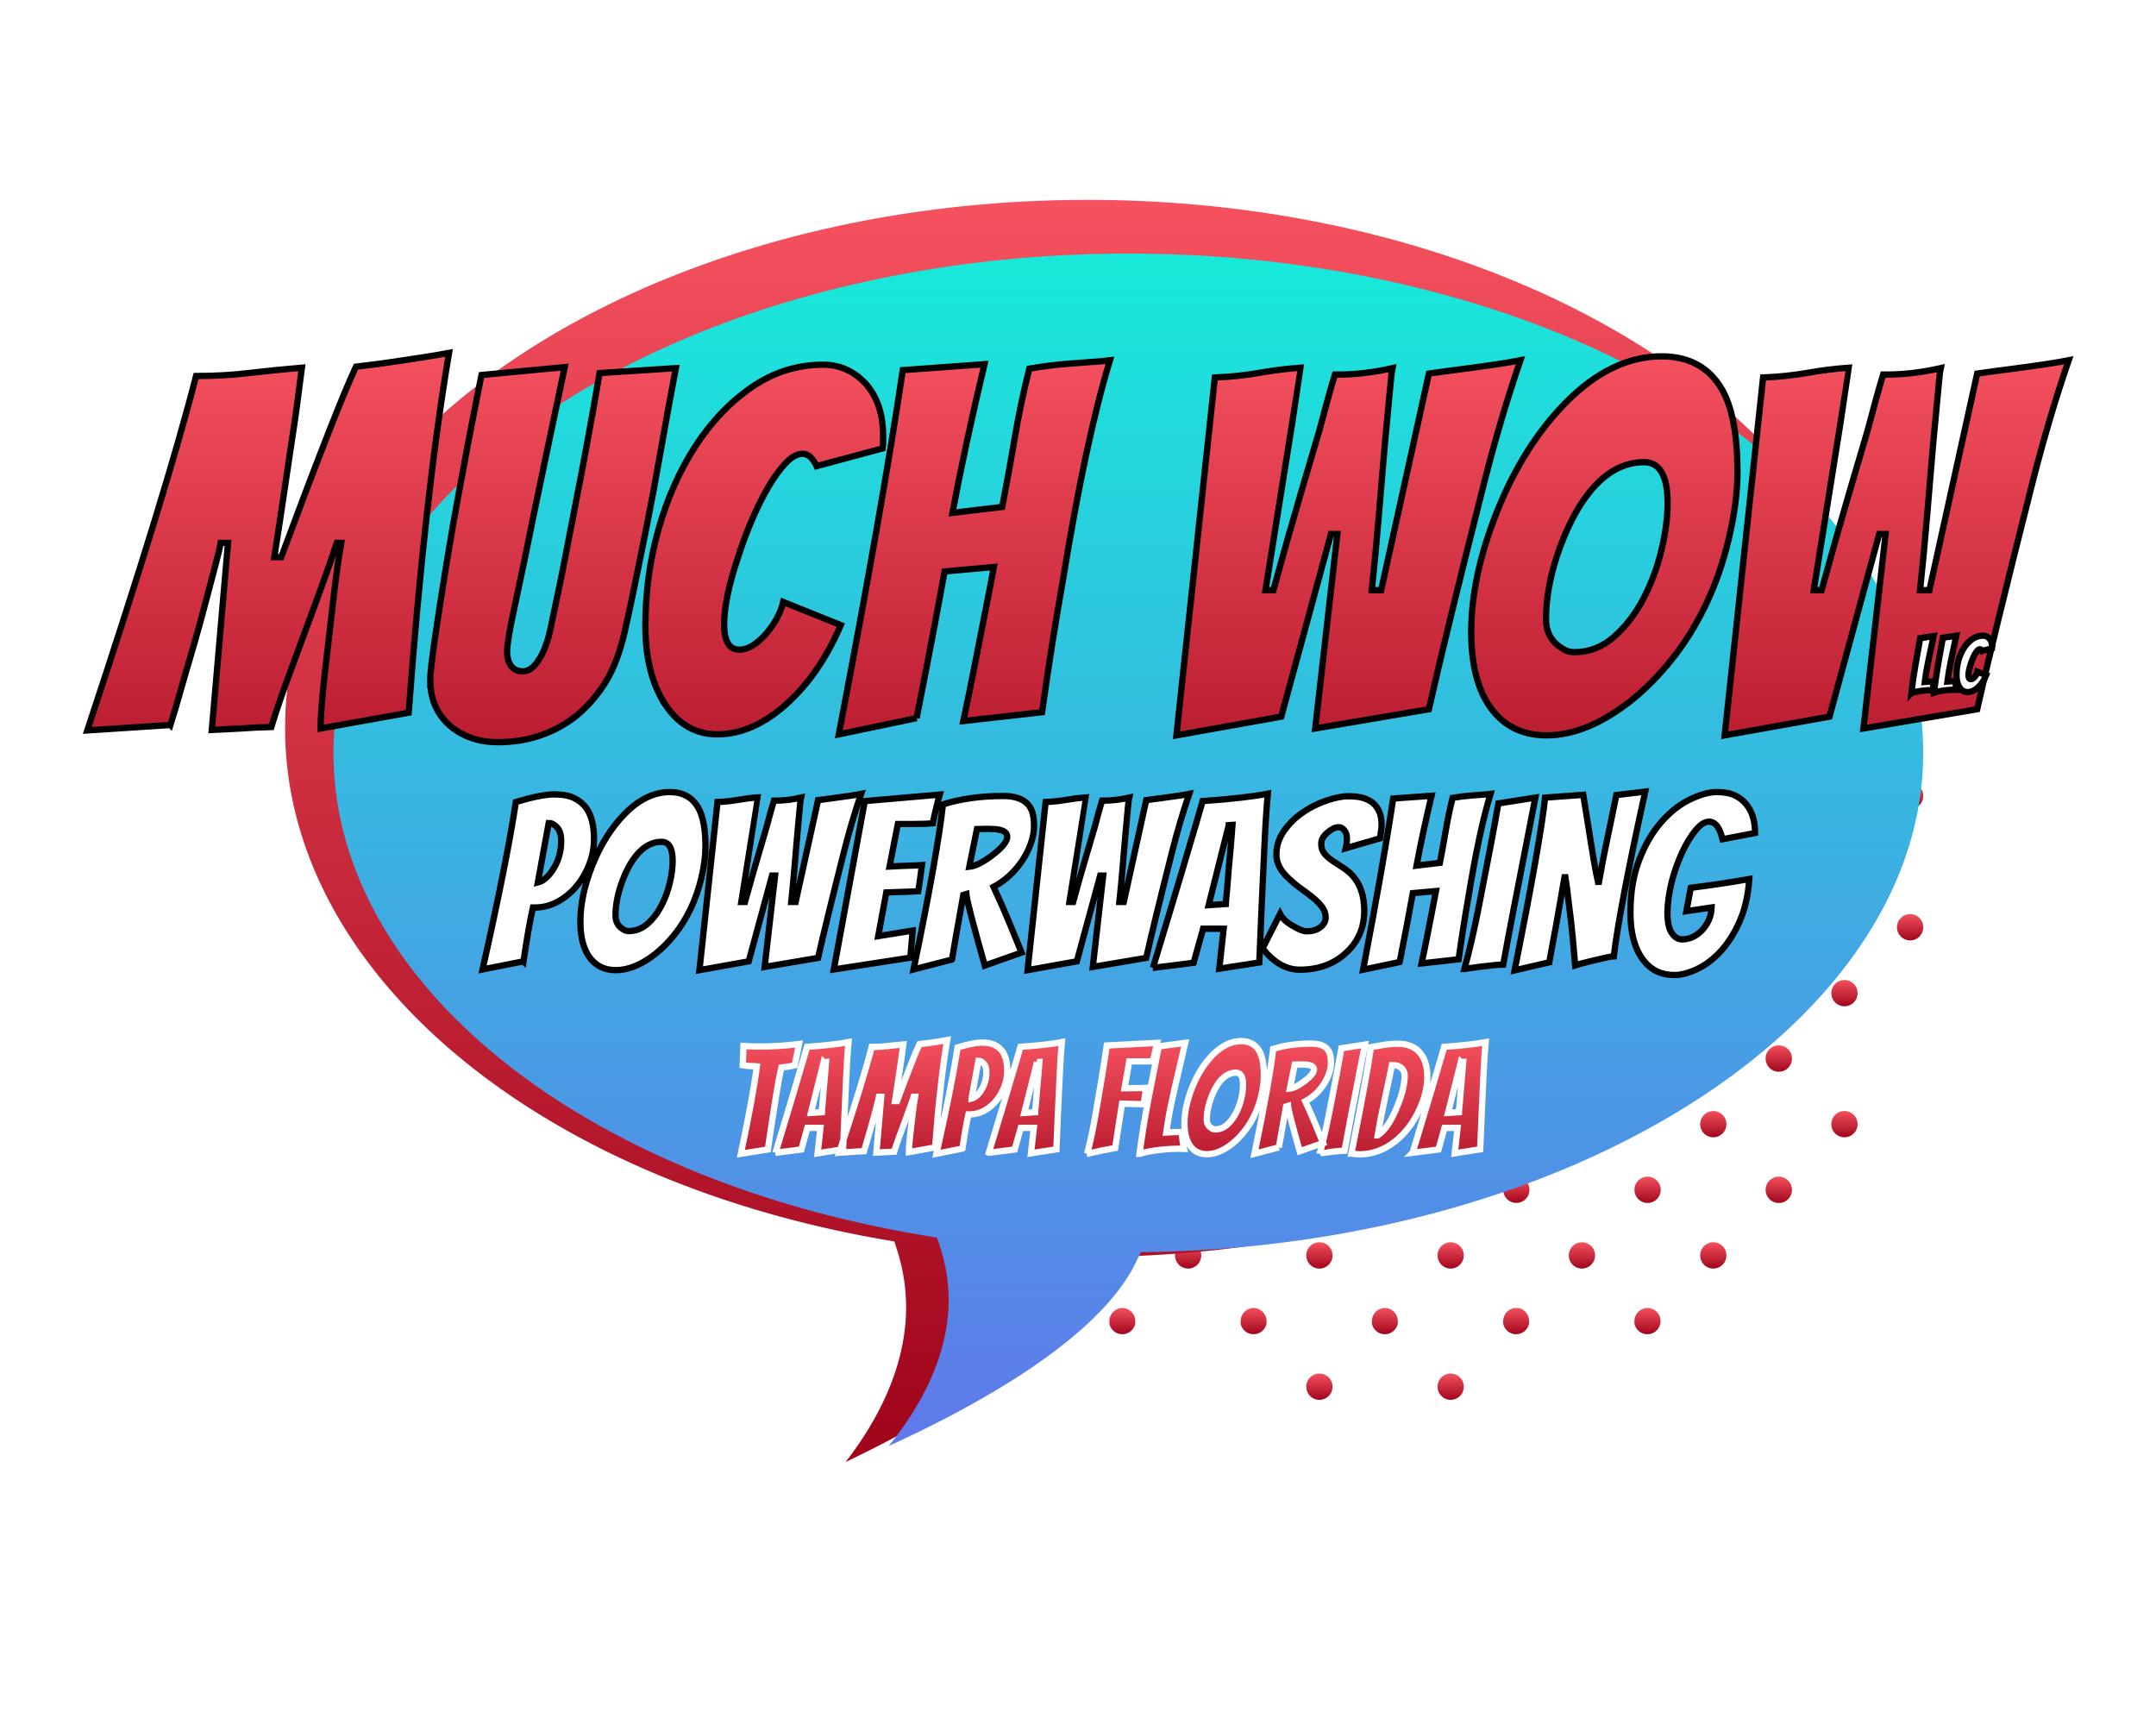 <?xml version="1.0" encoding="UTF-8"?>
<svg data-bbox="0 0 1280 1024" viewBox="0 0 1280 1024" height="1024" width="1280" xmlns="http://www.w3.org/2000/svg" data-type="ugc">
    <g>
        <path paint-order="stroke" fill="none" d="M1280 0v1024H0V0h1280z"/>
        <g paint-order="stroke">
            <g transform="translate(1056.06 316.651) scale(3.195)">
                <linearGradient y2="5" x2="0" y1="0" x1="0" gradientTransform="translate(170.71 36.588)" gradientUnits="userSpaceOnUse" id="54c74a45-9172-4d1d-bea4-2b4a3c248107">
                    <stop offset="0%" stop-color="#f5515f"/>
                    <stop offset="100%" stop-color="#9f041b"/>
                </linearGradient>
                <path d="M173.66 36.63a3 3 0 0 0-1 0 2.47 2.47 0 0 0-1.9 1.9 2.44 2.44 0 0 0 1.9 2.89c.33.07.67.07 1 0a2.44 2.44 0 0 0 0-4.78Z" transform="translate(-173.159 -39.03)" fill="url(#54c74a45-9172-4d1d-bea4-2b4a3c248107)"/>
            </g>
            <g transform="translate(1095.045 433.53) scale(3.195)">
                <linearGradient y2="5" x2="0" y1="0" x1="0" gradientTransform="translate(182.92 73.17)" gradientUnits="userSpaceOnUse" id="a4315e28-0f44-4e0c-83e9-1713b92f59a8">
                    <stop offset="0%" stop-color="#f5515f"/>
                    <stop offset="100%" stop-color="#9f041b"/>
                </linearGradient>
                <path d="M185.37 73.17a2.44 2.44 0 1 0-.02 4.88 2.44 2.44 0 0 0 .02-4.88Z" transform="translate(-185.36 -75.61)" fill="url(#a4315e28-0f44-4e0c-83e9-1713b92f59a8)"/>
            </g>
            <g transform="translate(1095.045 355.6) scale(3.195)">
                <linearGradient y2="5" x2="0" y1="0" x1="0" gradientTransform="translate(182.92 48.78)" gradientUnits="userSpaceOnUse" id="c0cd7c05-392c-4f75-b59b-377e143fd910">
                    <stop offset="0%" stop-color="#f5515f"/>
                    <stop offset="100%" stop-color="#9f041b"/>
                </linearGradient>
                <path d="M185.37 48.78a2.44 2.44 0 1 0-.02 4.88 2.44 2.44 0 0 0 .02-4.88Z" transform="translate(-185.36 -51.22)" fill="url(#c0cd7c05-392c-4f75-b59b-377e143fd910)"/>
            </g>
            <g transform="translate(1056.085 472.511) scale(3.195)">
                <linearGradient y2="5" x2="0" y1="0" x1="0" gradientTransform="translate(170.71 85.368)" gradientUnits="userSpaceOnUse" id="83f02cd6-9fb3-4677-baa8-a56161997da3">
                    <stop offset="0%" stop-color="#f5515f"/>
                    <stop offset="100%" stop-color="#9f041b"/>
                </linearGradient>
                <path d="M173.66 85.42a2.43 2.43 0 0 0-1 0 2.44 2.44 0 0 0 0 4.78c.33.07.67.07 1 0a2.43 2.43 0 0 0 0-4.77Z" transform="translate(-173.167 -87.81)" fill="url(#83f02cd6-9fb3-4677-baa8-a56161997da3)"/>
            </g>
            <g transform="translate(1056.06 394.517) scale(3.195)">
                <linearGradient y2="5" x2="0" y1="0" x1="0" gradientTransform="translate(170.71 60.958)" gradientUnits="userSpaceOnUse" id="56a7d8e8-0825-4826-837d-ee6ee9e91736">
                    <stop offset="0%" stop-color="#f5515f"/>
                    <stop offset="100%" stop-color="#9f041b"/>
                </linearGradient>
                <path d="M173.66 61a3 3 0 0 0-1 0 2.47 2.47 0 0 0-1.9 1.9 2.44 2.44 0 0 0 1.9 2.89c.33.07.67.07 1 0a2.44 2.44 0 0 0 0-4.78Z" transform="translate(-173.159 -63.4)" fill="url(#56a7d8e8-0825-4826-837d-ee6ee9e91736)"/>
            </g>
            <g transform="translate(1134.026 550.442) scale(3.195)">
                <linearGradient y2="5" x2="0" y1="0" x1="0" gradientTransform="translate(195.12 109.76)" gradientUnits="userSpaceOnUse" id="2e02339d-475c-4f12-bf11-fbefd0d1e44b">
                    <stop offset="0%" stop-color="#f5515f"/>
                    <stop offset="100%" stop-color="#9f041b"/>
                </linearGradient>
                <path d="M197.56 109.76a2.44 2.44 0 1 0 2.44 2.43 2.43 2.43 0 0 0-2.44-2.43Z" transform="translate(-197.56 -112.2)" fill="url(#2e02339d-475c-4f12-bf11-fbefd0d1e44b)"/>
            </g>
            <g transform="translate(1095.045 589.55) scale(3.195)">
                <linearGradient y2="5" x2="0" y1="0" x1="0" gradientTransform="translate(182.92 122)" gradientUnits="userSpaceOnUse" id="4bf614b2-a482-4f2a-85dd-c09f5aca91ba">
                    <stop offset="0%" stop-color="#f5515f"/>
                    <stop offset="100%" stop-color="#9f041b"/>
                </linearGradient>
                <path d="M185.37 122a2.44 2.44 0 1 0-.02 4.88 2.44 2.44 0 0 0 .02-4.88Z" transform="translate(-185.36 -124.44)" fill="url(#4bf614b2-a482-4f2a-85dd-c09f5aca91ba)"/>
            </g>
            <g transform="translate(1095.045 511.46) scale(3.195)">
                <linearGradient y2="5" x2="0" y1="0" x1="0" gradientTransform="translate(182.92 97.56)" gradientUnits="userSpaceOnUse" id="be61f1f5-3f86-4d22-9c62-c6f8a1c14f1a">
                    <stop offset="0%" stop-color="#f5515f"/>
                    <stop offset="100%" stop-color="#9f041b"/>
                </linearGradient>
                <path d="M185.37 97.56a2.44 2.44 0 1 0-.02 4.88 2.44 2.44 0 0 0 .02-4.88Z" transform="translate(-185.36 -100)" fill="url(#be61f1f5-3f86-4d22-9c62-c6f8a1c14f1a)"/>
            </g>
            <g transform="translate(1056.062 628.372) scale(3.195)">
                <linearGradient y2="5" x2="0" y1="0" x1="0" gradientTransform="translate(170.71 134.148)" gradientUnits="userSpaceOnUse" id="b97bcdee-4962-44e9-a873-0648f07ee5ba">
                    <stop offset="0%" stop-color="#f5515f"/>
                    <stop offset="100%" stop-color="#9f041b"/>
                </linearGradient>
                <path d="M173.66 134.2a2.43 2.43 0 0 0-1 0 2.44 2.44 0 0 0-1.9 2.89 2.47 2.47 0 0 0 1.9 1.9 3 3 0 0 0 1 0 2.47 2.47 0 0 0 1.9-1.9 2.44 2.44 0 0 0-1.9-2.89Z" transform="translate(-173.16 -136.59)" fill="url(#b97bcdee-4962-44e9-a873-0648f07ee5ba)"/>
            </g>
            <g transform="translate(1056.06 550.442) scale(3.195)">
                <linearGradient y2="5" x2="0" y1="0" x1="0" gradientTransform="translate(170.71 109.758)" gradientUnits="userSpaceOnUse" id="9f79638c-4f0a-40dc-8832-df70ee2fa511">
                    <stop offset="0%" stop-color="#f5515f"/>
                    <stop offset="100%" stop-color="#9f041b"/>
                </linearGradient>
                <path d="M173.66 109.81a2.43 2.43 0 0 0-1 0 2.44 2.44 0 0 0-1.9 2.89 2.47 2.47 0 0 0 1.9 1.9 3 3 0 0 0 1 0 2.44 2.44 0 0 0 0-4.78Z" transform="translate(-173.159 -112.2)" fill="url(#9f79638c-4f0a-40dc-8832-df70ee2fa511)"/>
            </g>
            <g transform="translate(1134.026 472.48) scale(3.195)">
                <linearGradient y2="5" x2="0" y1="0" x1="0" gradientTransform="translate(195.12 85.36)" gradientUnits="userSpaceOnUse" id="c023e313-b637-4b11-a921-643aedce7143">
                    <stop offset="0%" stop-color="#f5515f"/>
                    <stop offset="100%" stop-color="#9f041b"/>
                </linearGradient>
                <path d="M197.56 90.24a2.44 2.44 0 1 0 0-4.88 2.44 2.44 0 0 0 0 4.88Z" transform="translate(-197.56 -87.8)" fill="url(#c023e313-b637-4b11-a921-643aedce7143)"/>
            </g>
            <g transform="translate(1095.045 667.321) scale(3.195)">
                <linearGradient y2="5" x2="0" y1="0" x1="0" gradientTransform="translate(182.92 146.34)" gradientUnits="userSpaceOnUse" id="6613ca27-9a02-40b9-8034-7cc8103e6c84">
                    <stop offset="0%" stop-color="#f5515f"/>
                    <stop offset="100%" stop-color="#9f041b"/>
                </linearGradient>
                <path d="M185.37 146.34a2.44 2.44 0 1 0-.02 4.88 2.44 2.44 0 0 0 .02-4.88Z" transform="translate(-185.36 -148.78)" fill="url(#6613ca27-9a02-40b9-8034-7cc8103e6c84)"/>
            </g>
            <g transform="translate(1056.06 706.302) scale(3.195)">
                <linearGradient y2="5" x2="0" y1="0" x1="0" gradientTransform="translate(170.71 158.538)" gradientUnits="userSpaceOnUse" id="dfa31465-f5d9-4126-9711-b1e3e7009ae6">
                    <stop offset="0%" stop-color="#f5515f"/>
                    <stop offset="100%" stop-color="#9f041b"/>
                </linearGradient>
                <path d="M173.66 158.59a2.43 2.43 0 0 0-1 0 2.44 2.44 0 0 0-1.9 2.89 2.47 2.47 0 0 0 1.9 1.9 3 3 0 0 0 1 0 2.44 2.44 0 0 0 0-4.78Z" transform="translate(-173.159 -160.98)" fill="url(#dfa31465-f5d9-4126-9711-b1e3e7009ae6)"/>
            </g>
            <g transform="translate(978.166 316.651) scale(3.195)">
                <linearGradient y2="5" x2="0" y1="0" x1="0" gradientTransform="translate(146.34 36.59)" gradientUnits="userSpaceOnUse" id="25a284fd-dc96-49a7-bdc0-abd17c3acd17">
                    <stop offset="0%" stop-color="#f5515f"/>
                    <stop offset="100%" stop-color="#9f041b"/>
                </linearGradient>
                <path d="M148.78 36.59a2.44 2.44 0 1 0 2.44 2.41 2.43 2.43 0 0 0-2.44-2.41Z" transform="translate(-148.78 -39.03)" fill="url(#25a284fd-dc96-49a7-bdc0-abd17c3acd17)"/>
            </g>
            <g transform="translate(978.165 238.689) scale(3.195)">
                <linearGradient y2="5" x2="0" y1="0" x1="0" gradientTransform="translate(146.34 12.19)" gradientUnits="userSpaceOnUse" id="97dddc2e-233a-4d1c-9d71-3b0f59a00bd8">
                    <stop offset="0%" stop-color="#f5515f"/>
                    <stop offset="100%" stop-color="#9f041b"/>
                </linearGradient>
                <path d="M148.78 12.19a2.44 2.44 0 1 0 0 4.88 2.44 2.44 0 0 0 0-4.88Z" transform="translate(-148.78 -14.63)" fill="url(#97dddc2e-233a-4d1c-9d71-3b0f59a00bd8)"/>
            </g>
            <g transform="translate(1017.178 277.67) scale(3.195)">
                <linearGradient y2="5" x2="0" y1="0" x1="0" gradientTransform="translate(158.55 24.39)" gradientUnits="userSpaceOnUse" id="50c293ce-d824-4e23-86f8-f3a4923f264b">
                    <stop offset="0%" stop-color="#f5515f"/>
                    <stop offset="100%" stop-color="#9f041b"/>
                </linearGradient>
                <path d="M161 24.39a2.44 2.44 0 1 0-.02 4.88 2.44 2.44 0 0 0 .02-4.88Z" transform="translate(-160.99 -26.83)" fill="url(#50c293ce-d824-4e23-86f8-f3a4923f264b)"/>
            </g>
            <g transform="translate(939.12 277.67) scale(3.195)">
                <linearGradient y2="5" x2="0" y1="0" x1="0" gradientTransform="translate(134.12 24.39)" gradientUnits="userSpaceOnUse" id="9b54da1d-0871-4b7c-8ade-fe140780f394">
                    <stop offset="0%" stop-color="#f5515f"/>
                    <stop offset="100%" stop-color="#9f041b"/>
                </linearGradient>
                <path d="M136.59 24.39a2.44 2.44 0 1 0-.06 4.88 2.44 2.44 0 0 0 .06-4.88Z" transform="translate(-136.56 -26.83)" fill="url(#9b54da1d-0871-4b7c-8ade-fe140780f394)"/>
            </g>
            <g transform="translate(900.235 316.635) scale(3.195)">
                <linearGradient y2="5" x2="0" y1="0" x1="0" gradientTransform="translate(121.956 36.59)" gradientUnits="userSpaceOnUse" id="8cdbebb7-45ab-42b8-9c6f-92667cfcf08d">
                    <stop offset="0%" stop-color="#f5515f"/>
                    <stop offset="100%" stop-color="#9f041b"/>
                </linearGradient>
                <path d="M125.34 36.78a2.47 2.47 0 0 0-1.9 0 2.44 2.44 0 0 0 0 4.49 2.47 2.47 0 0 0 1.9 0 2.44 2.44 0 0 0 0-4.49Z" transform="translate(-124.39 -39.025)" fill="url(#8cdbebb7-45ab-42b8-9c6f-92667cfcf08d)"/>
            </g>
            <g transform="translate(900.235 238.69) scale(3.195)">
                <linearGradient y2="5" x2="0" y1="0" x1="0" gradientTransform="translate(121.956 12.19)" gradientUnits="userSpaceOnUse" id="50b49760-2292-4fd9-856a-ab88080fa2af">
                    <stop offset="0%" stop-color="#f5515f"/>
                    <stop offset="100%" stop-color="#9f041b"/>
                </linearGradient>
                <path d="M125.34 12.39a2.36 2.36 0 0 0-1.9 0 2.44 2.44 0 0 0 0 4.49 2.47 2.47 0 0 0 1.9 0 2.44 2.44 0 0 0 0-4.49Z" transform="translate(-124.39 -14.63)" fill="url(#50b49760-2292-4fd9-856a-ab88080fa2af)"/>
            </g>
            <g transform="translate(978.165 472.512) scale(3.195)">
                <linearGradient y2="5" x2="0" y1="0" x1="0" gradientTransform="translate(146.34 85.37)" gradientUnits="userSpaceOnUse" id="a603981d-7e46-48bc-ba8a-8436e7576336">
                    <stop offset="0%" stop-color="#f5515f"/>
                    <stop offset="100%" stop-color="#9f041b"/>
                </linearGradient>
                <path d="M148.78 85.37a2.44 2.44 0 1 0 2.44 2.43 2.43 2.43 0 0 0-2.44-2.43Z" transform="translate(-148.78 -87.81)" fill="url(#a603981d-7e46-48bc-ba8a-8436e7576336)"/>
            </g>
            <g transform="translate(978.165 394.645) scale(3.195)">
                <linearGradient y2="5" x2="0" y1="0" x1="0" gradientTransform="translate(146.34 61)" gradientUnits="userSpaceOnUse" id="e5c11fd5-68f5-4c9f-9e94-a2e20293f7ca">
                    <stop offset="0%" stop-color="#f5515f"/>
                    <stop offset="100%" stop-color="#9f041b"/>
                </linearGradient>
                <path d="M148.78 61a2.44 2.44 0 1 0 2.44 2.43 2.43 2.43 0 0 0-2.44-2.43Z" transform="translate(-148.78 -63.44)" fill="url(#e5c11fd5-68f5-4c9f-9e94-a2e20293f7ca)"/>
            </g>
            <g transform="translate(1017.178 433.53) scale(3.195)">
                <linearGradient y2="5" x2="0" y1="0" x1="0" gradientTransform="translate(158.55 73.17)" gradientUnits="userSpaceOnUse" id="01ba66c5-09b5-4d18-ae76-62141ca2bf35">
                    <stop offset="0%" stop-color="#f5515f"/>
                    <stop offset="100%" stop-color="#9f041b"/>
                </linearGradient>
                <path d="M161 73.17a2.44 2.44 0 1 0-.02 4.88 2.44 2.44 0 0 0 .02-4.88Z" transform="translate(-160.99 -75.61)" fill="url(#01ba66c5-09b5-4d18-ae76-62141ca2bf35)"/>
            </g>
            <g transform="translate(939.12 433.53) scale(3.195)">
                <linearGradient y2="5" x2="0" y1="0" x1="0" gradientTransform="translate(134.12 73.17)" gradientUnits="userSpaceOnUse" id="451b8fe9-6ede-42df-a852-9397ac0ca072">
                    <stop offset="0%" stop-color="#f5515f"/>
                    <stop offset="100%" stop-color="#9f041b"/>
                </linearGradient>
                <path d="M136.59 73.17a2.44 2.44 0 1 0-.06 4.88 2.44 2.44 0 0 0 .06-4.88Z" transform="translate(-136.56 -75.61)" fill="url(#451b8fe9-6ede-42df-a852-9397ac0ca072)"/>
            </g>
            <g transform="translate(1017.178 355.6) scale(3.195)">
                <linearGradient y2="5" x2="0" y1="0" x1="0" gradientTransform="translate(158.55 48.78)" gradientUnits="userSpaceOnUse" id="1a110ead-3b0f-44af-9f33-2f371080dbff">
                    <stop offset="0%" stop-color="#f5515f"/>
                    <stop offset="100%" stop-color="#9f041b"/>
                </linearGradient>
                <path d="M161 48.78a2.44 2.44 0 1 0-.02 4.88 2.44 2.44 0 0 0 .02-4.88Z" transform="translate(-160.99 -51.22)" fill="url(#1a110ead-3b0f-44af-9f33-2f371080dbff)"/>
            </g>
            <g transform="translate(939.12 355.6) scale(3.195)">
                <linearGradient y2="5" x2="0" y1="0" x1="0" gradientTransform="translate(134.12 48.78)" gradientUnits="userSpaceOnUse" id="f13b6015-ca7c-4a7f-a2ac-6722c93e9c24">
                    <stop offset="0%" stop-color="#f5515f"/>
                    <stop offset="100%" stop-color="#9f041b"/>
                </linearGradient>
                <path d="M136.59 48.78a2.44 2.44 0 1 0-.06 4.88 2.44 2.44 0 0 0 .06-4.88Z" transform="translate(-136.56 -51.22)" fill="url(#f13b6015-ca7c-4a7f-a2ac-6722c93e9c24)"/>
            </g>
            <g transform="translate(900.235 472.495) scale(3.195)">
                <linearGradient y2="5" x2="0" y1="0" x1="0" gradientTransform="translate(121.956 85.37)" gradientUnits="userSpaceOnUse" id="528f8c6f-686b-493c-b444-fb0495581cb8">
                    <stop offset="0%" stop-color="#f5515f"/>
                    <stop offset="100%" stop-color="#9f041b"/>
                </linearGradient>
                <path d="M125.34 85.56a2.47 2.47 0 0 0-1.9 0 2.44 2.44 0 0 0 0 4.49 2.47 2.47 0 0 0 1.9 0 2.44 2.44 0 0 0 0-4.49Z" transform="translate(-124.39 -87.805)" fill="url(#528f8c6f-686b-493c-b444-fb0495581cb8)"/>
            </g>
            <g transform="translate(900.235 394.565) scale(3.195)">
                <linearGradient y2="5" x2="0" y1="0" x1="0" gradientTransform="translate(121.956 60.98)" gradientUnits="userSpaceOnUse" id="62078a49-29b0-411a-885d-c476fa9dbe96">
                    <stop offset="0%" stop-color="#f5515f"/>
                    <stop offset="100%" stop-color="#9f041b"/>
                </linearGradient>
                <path d="M125.34 61.17a2.47 2.47 0 0 0-1.9 0 2.44 2.44 0 0 0 0 4.49 2.47 2.47 0 0 0 1.9 0 2.44 2.44 0 0 0 0-4.49Z" transform="translate(-124.39 -63.415)" fill="url(#62078a49-29b0-411a-885d-c476fa9dbe96)"/>
            </g>
            <g transform="translate(978.1 628.36) scale(3.195)">
                <linearGradient y2="5" x2="0" y1="0" x1="0" gradientTransform="translate(146.329 134.15)" gradientUnits="userSpaceOnUse" id="1e3d56a5-31ab-4b43-8e75-e4e59da0d9e0">
                    <stop offset="0%" stop-color="#f5515f"/>
                    <stop offset="100%" stop-color="#9f041b"/>
                </linearGradient>
                <path d="M148.78 134.15a2.44 2.44 0 0 0-2.44 2.44 2.72 2.72 0 0 0 0 .49 2.47 2.47 0 0 0 1.9 1.9 3 3 0 0 0 1 0 2.47 2.47 0 0 0 1.9-1.9 2.44 2.44 0 0 0-2.36-2.93Z" transform="translate(-148.76 -136.586)" fill="url(#1e3d56a5-31ab-4b43-8e75-e4e59da0d9e0)"/>
            </g>
            <g transform="translate(978.165 550.442) scale(3.195)">
                <linearGradient y2="5" x2="0" y1="0" x1="0" gradientTransform="translate(146.34 109.76)" gradientUnits="userSpaceOnUse" id="6cf6b705-b5fe-40df-aeec-60ff6ca9ca11">
                    <stop offset="0%" stop-color="#f5515f"/>
                    <stop offset="100%" stop-color="#9f041b"/>
                </linearGradient>
                <path d="M148.78 109.76a2.44 2.44 0 1 0 2.44 2.43 2.43 2.43 0 0 0-2.44-2.43Z" transform="translate(-148.78 -112.2)" fill="url(#6cf6b705-b5fe-40df-aeec-60ff6ca9ca11)"/>
            </g>
            <g transform="translate(1017.178 589.55) scale(3.195)">
                <linearGradient y2="5" x2="0" y1="0" x1="0" gradientTransform="translate(158.55 122)" gradientUnits="userSpaceOnUse" id="36d349e2-1487-4503-b238-35aafa5ecc91">
                    <stop offset="0%" stop-color="#f5515f"/>
                    <stop offset="100%" stop-color="#9f041b"/>
                </linearGradient>
                <path d="M161 122a2.44 2.44 0 1 0-.02 4.88A2.44 2.44 0 0 0 161 122Z" transform="translate(-160.99 -124.44)" fill="url(#36d349e2-1487-4503-b238-35aafa5ecc91)"/>
            </g>
            <g transform="translate(939.184 589.55) scale(3.195)">
                <linearGradient y2="5" x2="0" y1="0" x1="0" gradientTransform="translate(134.14 122)" gradientUnits="userSpaceOnUse" id="a281ef29-92fb-40d0-866e-23b5cc20335f">
                    <stop offset="0%" stop-color="#f5515f"/>
                    <stop offset="100%" stop-color="#9f041b"/>
                </linearGradient>
                <path d="M136.59 122a2.44 2.44 0 1 0-.02 4.88 2.44 2.44 0 0 0 .02-4.88Z" transform="translate(-136.58 -124.44)" fill="url(#a281ef29-92fb-40d0-866e-23b5cc20335f)"/>
            </g>
            <g transform="translate(1017.178 511.46) scale(3.195)">
                <linearGradient y2="5" x2="0" y1="0" x1="0" gradientTransform="translate(158.55 97.56)" gradientUnits="userSpaceOnUse" id="1ba686e2-7079-47ce-a2d0-a639a9a5b80c">
                    <stop offset="0%" stop-color="#f5515f"/>
                    <stop offset="100%" stop-color="#9f041b"/>
                </linearGradient>
                <path d="M161 97.56a2.44 2.44 0 1 0-.02 4.88 2.44 2.44 0 0 0 .02-4.88Z" transform="translate(-160.99 -100)" fill="url(#1ba686e2-7079-47ce-a2d0-a639a9a5b80c)"/>
            </g>
            <g transform="translate(939.12 511.46) scale(3.195)">
                <linearGradient y2="5" x2="0" y1="0" x1="0" gradientTransform="translate(134.12 97.56)" gradientUnits="userSpaceOnUse" id="83c9bfb5-7356-414d-8c7e-d2992037313d">
                    <stop offset="0%" stop-color="#f5515f"/>
                    <stop offset="100%" stop-color="#9f041b"/>
                </linearGradient>
                <path d="M136.59 97.56a2.44 2.44 0 1 0-.06 4.88 2.44 2.44 0 0 0 .06-4.88Z" transform="translate(-136.56 -100)" fill="url(#83c9bfb5-7356-414d-8c7e-d2992037313d)"/>
            </g>
            <g transform="translate(900.107 628.36) scale(3.195)">
                <linearGradient y2="5" x2="0" y1="0" x1="0" gradientTransform="translate(121.939 134.15)" gradientUnits="userSpaceOnUse" id="f9f485a7-8530-4419-80c4-625342b27261">
                    <stop offset="0%" stop-color="#f5515f"/>
                    <stop offset="100%" stop-color="#9f041b"/>
                </linearGradient>
                <path d="M125.34 134.34a2.47 2.47 0 0 0-1.9 0 2.44 2.44 0 0 0-1.49 2.25 2.72 2.72 0 0 0 0 .49 2.44 2.44 0 0 0 1.44 1.75c.15.06.303.11.46.15a3 3 0 0 0 1 0c.157-.04.31-.09.46-.15a2.44 2.44 0 0 0 1.44-1.75 2.72 2.72 0 0 0 0-.49 2.45 2.45 0 0 0-1.41-2.25Z" transform="translate(-124.35 -136.586)" fill="url(#f9f485a7-8530-4419-80c4-625342b27261)"/>
            </g>
            <g transform="translate(900.235 550.585) scale(3.195)">
                <linearGradient y2="5" x2="0" y1="0" x1="0" gradientTransform="translate(121.956 109.81)" gradientUnits="userSpaceOnUse" id="df43ed8f-7704-4cfd-8fba-0f5a701414e7">
                    <stop offset="0%" stop-color="#f5515f"/>
                    <stop offset="100%" stop-color="#9f041b"/>
                </linearGradient>
                <path d="M125.34 110a2.47 2.47 0 0 0-1.9 0 2.44 2.44 0 0 0 0 4.49 2.47 2.47 0 0 0 1.9 0 2.44 2.44 0 0 0 0-4.49Z" transform="translate(-124.39 -112.245)" fill="url(#df43ed8f-7704-4cfd-8fba-0f5a701414e7)"/>
            </g>
            <g transform="translate(978.1 784.22) scale(3.195)">
                <linearGradient y2="5" x2="0" y1="0" x1="0" gradientTransform="translate(146.329 182.93)" gradientUnits="userSpaceOnUse" id="851299ed-92ad-490b-99c7-a5c3f7e1e2dd">
                    <stop offset="0%" stop-color="#f5515f"/>
                    <stop offset="100%" stop-color="#9f041b"/>
                </linearGradient>
                <path d="M148.78 182.93a2.44 2.44 0 0 0-2.44 2.44 2.72 2.72 0 0 0 0 .49 2.47 2.47 0 0 0 1.9 1.9 3 3 0 0 0 1 0 2.47 2.47 0 0 0 1.9-1.9 2.44 2.44 0 0 0-2.36-2.93Z" transform="translate(-148.76 -185.366)" fill="url(#851299ed-92ad-490b-99c7-a5c3f7e1e2dd)"/>
            </g>
            <g transform="translate(978.165 706.302) scale(3.195)">
                <linearGradient y2="5" x2="0" y1="0" x1="0" gradientTransform="translate(146.34 158.54)" gradientUnits="userSpaceOnUse" id="caa280fe-65ba-49e5-80b2-35830f4dc161">
                    <stop offset="0%" stop-color="#f5515f"/>
                    <stop offset="100%" stop-color="#9f041b"/>
                </linearGradient>
                <path d="M148.78 158.54a2.44 2.44 0 1 0 0 4.88 2.44 2.44 0 0 0 0-4.88Z" transform="translate(-148.78 -160.98)" fill="url(#caa280fe-65ba-49e5-80b2-35830f4dc161)"/>
            </g>
            <g transform="translate(1017.178 745.251) scale(3.195)">
                <linearGradient y2="5" x2="0" y1="0" x1="0" gradientTransform="translate(158.55 170.73)" gradientUnits="userSpaceOnUse" id="a142b138-fcc0-4bd7-b57f-10660ba77cad">
                    <stop offset="0%" stop-color="#f5515f"/>
                    <stop offset="100%" stop-color="#9f041b"/>
                </linearGradient>
                <path d="M161 170.73a2.44 2.44 0 1 0-.02 4.88 2.44 2.44 0 0 0 .02-4.88Z" transform="translate(-160.99 -173.17)" fill="url(#a142b138-fcc0-4bd7-b57f-10660ba77cad)"/>
            </g>
            <g transform="translate(939.184 745.251) scale(3.195)">
                <linearGradient y2="5" x2="0" y1="0" x1="0" gradientTransform="translate(134.14 170.73)" gradientUnits="userSpaceOnUse" id="dc733a89-0d86-4322-b77c-d3795c20732b">
                    <stop offset="0%" stop-color="#f5515f"/>
                    <stop offset="100%" stop-color="#9f041b"/>
                </linearGradient>
                <path d="M136.59 170.73a2.44 2.44 0 1 0-.02 4.88 2.44 2.44 0 0 0 .02-4.88Z" transform="translate(-136.58 -173.17)" fill="url(#dc733a89-0d86-4322-b77c-d3795c20732b)"/>
            </g>
            <g transform="translate(1017.178 667.321) scale(3.195)">
                <linearGradient y2="5" x2="0" y1="0" x1="0" gradientTransform="translate(158.55 146.34)" gradientUnits="userSpaceOnUse" id="6216f1e7-47d7-4eb5-b18c-36b17d39043a">
                    <stop offset="0%" stop-color="#f5515f"/>
                    <stop offset="100%" stop-color="#9f041b"/>
                </linearGradient>
                <path d="M161 146.34a2.44 2.44 0 1 0-.02 4.88 2.44 2.44 0 0 0 .02-4.88Z" transform="translate(-160.99 -148.78)" fill="url(#6216f1e7-47d7-4eb5-b18c-36b17d39043a)"/>
            </g>
            <g transform="translate(939.184 667.321) scale(3.195)">
                <linearGradient y2="5" x2="0" y1="0" x1="0" gradientTransform="translate(134.14 146.34)" gradientUnits="userSpaceOnUse" id="eb6797ed-5fd3-41ae-9a7a-4e473ba64ca3">
                    <stop offset="0%" stop-color="#f5515f"/>
                    <stop offset="100%" stop-color="#9f041b"/>
                </linearGradient>
                <path d="M136.59 146.34a2.44 2.44 0 1 0-.02 4.88 2.44 2.44 0 0 0 .02-4.88Z" transform="translate(-136.58 -148.78)" fill="url(#eb6797ed-5fd3-41ae-9a7a-4e473ba64ca3)"/>
            </g>
            <g transform="translate(900.107 784.22) scale(3.195)">
                <linearGradient y2="5" x2="0" y1="0" x1="0" gradientTransform="translate(121.939 182.93)" gradientUnits="userSpaceOnUse" id="ea151c5f-e98a-4d84-a812-47295dfc506d">
                    <stop offset="0%" stop-color="#f5515f"/>
                    <stop offset="100%" stop-color="#9f041b"/>
                </linearGradient>
                <path d="M125.34 183.12a2.47 2.47 0 0 0-1.9 0 2.44 2.44 0 0 0-1.49 2.25 2.72 2.72 0 0 0 0 .49 2.44 2.44 0 0 0 1.44 1.75c.15.06.303.11.46.15a3 3 0 0 0 1 0c.157-.04.31-.09.46-.15a2.44 2.44 0 0 0 1.44-1.75 2.72 2.72 0 0 0 0-.49 2.45 2.45 0 0 0-1.41-2.25Z" transform="translate(-124.35 -185.366)" fill="url(#ea151c5f-e98a-4d84-a812-47295dfc506d)"/>
            </g>
            <g transform="translate(900.235 706.286) scale(3.195)">
                <linearGradient y2="5" x2="0" y1="0" x1="0" gradientTransform="translate(121.956 158.54)" gradientUnits="userSpaceOnUse" id="dabfae3e-004e-44a7-aab0-c840450df137">
                    <stop offset="0%" stop-color="#f5515f"/>
                    <stop offset="100%" stop-color="#9f041b"/>
                </linearGradient>
                <path d="M125.34 158.73a2.47 2.47 0 0 0-1.9 0 2.44 2.44 0 0 0 0 4.49 2.47 2.47 0 0 0 1.9 0 2.44 2.44 0 0 0 0-4.49Z" transform="translate(-124.39 -160.975)" fill="url(#dabfae3e-004e-44a7-aab0-c840450df137)"/>
            </g>
            <g transform="translate(822.305 316.651) scale(3.195)">
                <linearGradient y2="5" x2="0" y1="0" x1="0" gradientTransform="translate(97.56 36.59)" gradientUnits="userSpaceOnUse" id="b7d57469-e6f7-4416-b9f7-a3e9d1da0696">
                    <stop offset="0%" stop-color="#f5515f"/>
                    <stop offset="100%" stop-color="#9f041b"/>
                </linearGradient>
                <path d="M100 36.59a2.44 2.44 0 1 0 2.44 2.41 2.43 2.43 0 0 0-2.44-2.41Z" transform="translate(-100 -39.03)" fill="url(#b7d57469-e6f7-4416-b9f7-a3e9d1da0696)"/>
            </g>
            <g transform="translate(822.305 238.689) scale(3.195)">
                <linearGradient y2="5" x2="0" y1="0" x1="0" gradientTransform="translate(97.56 12.19)" gradientUnits="userSpaceOnUse" id="7e389ec1-17be-4501-98f5-1293db47731e">
                    <stop offset="0%" stop-color="#f5515f"/>
                    <stop offset="100%" stop-color="#9f041b"/>
                </linearGradient>
                <path d="M100 12.19a2.44 2.44 0 1 0 0 4.88 2.44 2.44 0 0 0 0-4.88Z" transform="translate(-100 -14.63)" fill="url(#7e389ec1-17be-4501-98f5-1293db47731e)"/>
            </g>
            <g transform="translate(861.254 277.67) scale(3.195)">
                <linearGradient y2="5" x2="0" y1="0" x1="0" gradientTransform="translate(109.75 24.39)" gradientUnits="userSpaceOnUse" id="e38b0655-50ed-4528-a9b7-5b69c8b7c470">
                    <stop offset="0%" stop-color="#f5515f"/>
                    <stop offset="100%" stop-color="#9f041b"/>
                </linearGradient>
                <path d="M112.2 24.39a2.44 2.44 0 1 0-.02 4.88 2.44 2.44 0 0 0 .02-4.88Z" transform="translate(-112.19 -26.83)" fill="url(#e38b0655-50ed-4528-a9b7-5b69c8b7c470)"/>
            </g>
            <g transform="translate(783.324 277.67) scale(3.195)">
                <linearGradient y2="5" x2="0" y1="0" x1="0" gradientTransform="translate(85.36 24.39)" gradientUnits="userSpaceOnUse" id="12051dc9-b429-4c60-a80c-252495d92ea5">
                    <stop offset="0%" stop-color="#f5515f"/>
                    <stop offset="100%" stop-color="#9f041b"/>
                </linearGradient>
                <path d="M87.8 24.39a2.44 2.44 0 1 0 2.44 2.44 2.43 2.43 0 0 0-2.44-2.44Z" transform="translate(-87.8 -26.83)" fill="url(#12051dc9-b429-4c60-a80c-252495d92ea5)"/>
            </g>
            <g transform="translate(861.254 199.74) scale(3.195)">
                <linearGradient y2="5" x2="0" y1="0" x1="0" gradientTransform="translate(109.75)" gradientUnits="userSpaceOnUse" id="bd785cb8-ac7c-4384-a1f3-7483e94143f8">
                    <stop offset="0%" stop-color="#f5515f"/>
                    <stop offset="100%" stop-color="#9f041b"/>
                </linearGradient>
                <path d="M112.2 0a2.44 2.44 0 1 0-.02 4.88A2.44 2.44 0 0 0 112.2 0Z" transform="translate(-112.19 -2.44)" fill="url(#bd785cb8-ac7c-4384-a1f3-7483e94143f8)"/>
            </g>
            <g transform="translate(783.324 199.74) scale(3.195)">
                <linearGradient y2="5" x2="0" y1="0" x1="0" gradientTransform="translate(85.36)" gradientUnits="userSpaceOnUse" id="b17dcf8b-cefa-417d-acc9-5688fbc83e97">
                    <stop offset="0%" stop-color="#f5515f"/>
                    <stop offset="100%" stop-color="#9f041b"/>
                </linearGradient>
                <path d="M87.8 0a2.44 2.44 0 1 0 2.44 2.44A2.43 2.43 0 0 0 87.8 0Z" transform="translate(-87.8 -2.44)" fill="url(#b17dcf8b-cefa-417d-acc9-5688fbc83e97)"/>
            </g>
            <g transform="translate(744.375 316.651) scale(3.195)">
                <linearGradient y2="5" x2="0" y1="0" x1="0" gradientTransform="translate(73.17 36.59)" gradientUnits="userSpaceOnUse" id="4fef2f1a-fd60-445a-8c11-5af1ed9c7212">
                    <stop offset="0%" stop-color="#f5515f"/>
                    <stop offset="100%" stop-color="#9f041b"/>
                </linearGradient>
                <path d="M75.61 36.59A2.44 2.44 0 1 0 78.05 39a2.43 2.43 0 0 0-2.44-2.41Z" transform="translate(-75.61 -39.03)" fill="url(#4fef2f1a-fd60-445a-8c11-5af1ed9c7212)"/>
            </g>
            <g transform="translate(744.374 238.689) scale(3.195)">
                <linearGradient y2="5" x2="0" y1="0" x1="0" gradientTransform="translate(73.17 12.19)" gradientUnits="userSpaceOnUse" id="24e66b28-b90a-4f2e-b51f-d92041071539">
                    <stop offset="0%" stop-color="#f5515f"/>
                    <stop offset="100%" stop-color="#9f041b"/>
                </linearGradient>
                <path d="M75.61 12.19a2.44 2.44 0 1 0 0 4.88 2.44 2.44 0 0 0 0-4.88Z" transform="translate(-75.61 -14.63)" fill="url(#24e66b28-b90a-4f2e-b51f-d92041071539)"/>
            </g>
            <g transform="translate(822.305 472.512) scale(3.195)">
                <linearGradient y2="5" x2="0" y1="0" x1="0" gradientTransform="translate(97.56 85.37)" gradientUnits="userSpaceOnUse" id="db490884-f17a-484d-bf3e-60bb07949055">
                    <stop offset="0%" stop-color="#f5515f"/>
                    <stop offset="100%" stop-color="#9f041b"/>
                </linearGradient>
                <path d="M100 85.37a2.44 2.44 0 1 0 2.44 2.43 2.43 2.43 0 0 0-2.44-2.43Z" transform="translate(-100 -87.81)" fill="url(#db490884-f17a-484d-bf3e-60bb07949055)"/>
            </g>
            <g transform="translate(822.305 394.645) scale(3.195)">
                <linearGradient y2="5" x2="0" y1="0" x1="0" gradientTransform="translate(97.56 61)" gradientUnits="userSpaceOnUse" id="da48c910-77ae-4c21-844d-7f9f6fd96bf6">
                    <stop offset="0%" stop-color="#f5515f"/>
                    <stop offset="100%" stop-color="#9f041b"/>
                </linearGradient>
                <path d="M100 61a2.44 2.44 0 1 0 2.44 2.43A2.43 2.43 0 0 0 100 61Z" transform="translate(-100 -63.44)" fill="url(#da48c910-77ae-4c21-844d-7f9f6fd96bf6)"/>
            </g>
            <g transform="translate(861.254 433.53) scale(3.195)">
                <linearGradient y2="5" x2="0" y1="0" x1="0" gradientTransform="translate(109.75 73.17)" gradientUnits="userSpaceOnUse" id="e2aaa015-edf7-4c5e-9e87-3373e8733719">
                    <stop offset="0%" stop-color="#f5515f"/>
                    <stop offset="100%" stop-color="#9f041b"/>
                </linearGradient>
                <path d="M112.2 73.17a2.44 2.44 0 1 0-.02 4.88 2.44 2.44 0 0 0 .02-4.88Z" transform="translate(-112.19 -75.61)" fill="url(#e2aaa015-edf7-4c5e-9e87-3373e8733719)"/>
            </g>
            <g transform="translate(783.324 433.53) scale(3.195)">
                <linearGradient y2="5" x2="0" y1="0" x1="0" gradientTransform="translate(85.36 73.17)" gradientUnits="userSpaceOnUse" id="8991650e-d62f-4d5b-b0ed-20daa790d5df">
                    <stop offset="0%" stop-color="#f5515f"/>
                    <stop offset="100%" stop-color="#9f041b"/>
                </linearGradient>
                <path d="M87.8 73.17a2.44 2.44 0 1 0 2.44 2.44 2.43 2.43 0 0 0-2.44-2.44Z" transform="translate(-87.8 -75.61)" fill="url(#8991650e-d62f-4d5b-b0ed-20daa790d5df)"/>
            </g>
            <g transform="translate(861.254 355.6) scale(3.195)">
                <linearGradient y2="5" x2="0" y1="0" x1="0" gradientTransform="translate(109.75 48.78)" gradientUnits="userSpaceOnUse" id="63bca3ed-667d-4917-9f12-8427a866152a">
                    <stop offset="0%" stop-color="#f5515f"/>
                    <stop offset="100%" stop-color="#9f041b"/>
                </linearGradient>
                <path d="M112.2 48.78a2.44 2.44 0 1 0-.02 4.88 2.44 2.44 0 0 0 .02-4.88Z" transform="translate(-112.19 -51.22)" fill="url(#63bca3ed-667d-4917-9f12-8427a866152a)"/>
            </g>
            <g transform="translate(783.324 355.6) scale(3.195)">
                <linearGradient y2="5" x2="0" y1="0" x1="0" gradientTransform="translate(85.36 48.78)" gradientUnits="userSpaceOnUse" id="15c86800-b818-4698-ab67-7cb4e7874773">
                    <stop offset="0%" stop-color="#f5515f"/>
                    <stop offset="100%" stop-color="#9f041b"/>
                </linearGradient>
                <path d="M87.8 48.78a2.44 2.44 0 1 0 2.44 2.44 2.43 2.43 0 0 0-2.44-2.44Z" transform="translate(-87.8 -51.22)" fill="url(#15c86800-b818-4698-ab67-7cb4e7874773)"/>
            </g>
            <g transform="translate(744.375 472.512) scale(3.195)">
                <linearGradient y2="5" x2="0" y1="0" x1="0" gradientTransform="translate(73.17 85.37)" gradientUnits="userSpaceOnUse" id="e25584f9-87b7-4a19-a367-37cebcfae944">
                    <stop offset="0%" stop-color="#f5515f"/>
                    <stop offset="100%" stop-color="#9f041b"/>
                </linearGradient>
                <path d="M75.61 85.37a2.44 2.44 0 1 0 2.44 2.43 2.43 2.43 0 0 0-2.44-2.43Z" transform="translate(-75.61 -87.81)" fill="url(#e25584f9-87b7-4a19-a367-37cebcfae944)"/>
            </g>
            <g transform="translate(744.375 394.645) scale(3.195)">
                <linearGradient y2="5" x2="0" y1="0" x1="0" gradientTransform="translate(73.17 61)" gradientUnits="userSpaceOnUse" id="dcaa27a8-897e-4480-b6ee-5dc226e741b6">
                    <stop offset="0%" stop-color="#f5515f"/>
                    <stop offset="100%" stop-color="#9f041b"/>
                </linearGradient>
                <path d="M75.61 61a2.44 2.44 0 1 0 2.44 2.43A2.43 2.43 0 0 0 75.61 61Z" transform="translate(-75.61 -63.44)" fill="url(#dcaa27a8-897e-4480-b6ee-5dc226e741b6)"/>
            </g>
            <g transform="translate(822.177 628.36) scale(3.195)">
                <linearGradient y2="5" x2="0" y1="0" x1="0" gradientTransform="translate(97.549 134.15)" gradientUnits="userSpaceOnUse" id="1ae66d74-7dff-4475-8099-bdb1f17e0b2b">
                    <stop offset="0%" stop-color="#f5515f"/>
                    <stop offset="100%" stop-color="#9f041b"/>
                </linearGradient>
                <path d="M100 134.15a2.44 2.44 0 0 0-2.44 2.44 2.72 2.72 0 0 0 0 .49 2.44 2.44 0 0 0 1.9 1.9 3 3 0 0 0 1 0 2.47 2.47 0 0 0 1.9-1.9 2.72 2.72 0 0 0 0-.49 2.44 2.44 0 0 0-2.36-2.44Z" transform="translate(-99.96 -136.586)" fill="url(#1ae66d74-7dff-4475-8099-bdb1f17e0b2b)"/>
            </g>
            <g transform="translate(822.305 550.442) scale(3.195)">
                <linearGradient y2="5" x2="0" y1="0" x1="0" gradientTransform="translate(97.56 109.76)" gradientUnits="userSpaceOnUse" id="fff6286b-ba40-4c18-b33b-ab16c24beed7">
                    <stop offset="0%" stop-color="#f5515f"/>
                    <stop offset="100%" stop-color="#9f041b"/>
                </linearGradient>
                <path d="M100 109.76a2.44 2.44 0 1 0 2.44 2.43 2.43 2.43 0 0 0-2.44-2.43Z" transform="translate(-100 -112.2)" fill="url(#fff6286b-ba40-4c18-b33b-ab16c24beed7)"/>
            </g>
            <g transform="translate(861.254 589.55) scale(3.195)">
                <linearGradient y2="5" x2="0" y1="0" x1="0" gradientTransform="translate(109.75 122)" gradientUnits="userSpaceOnUse" id="2ddcdf6a-a8c4-4da4-b1a3-96c7e8bf2799">
                    <stop offset="0%" stop-color="#f5515f"/>
                    <stop offset="100%" stop-color="#9f041b"/>
                </linearGradient>
                <path d="M112.2 122a2.44 2.44 0 1 0-.02 4.88 2.44 2.44 0 0 0 .02-4.88Z" transform="translate(-112.19 -124.44)" fill="url(#2ddcdf6a-a8c4-4da4-b1a3-96c7e8bf2799)"/>
            </g>
            <g transform="translate(783.324 589.55) scale(3.195)">
                <linearGradient y2="5" x2="0" y1="0" x1="0" gradientTransform="translate(85.36 122)" gradientUnits="userSpaceOnUse" id="07cfa3ff-629c-462e-91c0-d85f9f62bc4d">
                    <stop offset="0%" stop-color="#f5515f"/>
                    <stop offset="100%" stop-color="#9f041b"/>
                </linearGradient>
                <path d="M87.8 122a2.44 2.44 0 1 0 2.44 2.44A2.43 2.43 0 0 0 87.8 122Z" transform="translate(-87.8 -124.44)" fill="url(#07cfa3ff-629c-462e-91c0-d85f9f62bc4d)"/>
            </g>
            <g transform="translate(861.254 511.46) scale(3.195)">
                <linearGradient y2="5" x2="0" y1="0" x1="0" gradientTransform="translate(109.75 97.56)" gradientUnits="userSpaceOnUse" id="0245f438-f1cb-440f-8a6b-616f05344aea">
                    <stop offset="0%" stop-color="#f5515f"/>
                    <stop offset="100%" stop-color="#9f041b"/>
                </linearGradient>
                <path d="M112.2 97.56a2.44 2.44 0 1 0-.02 4.88 2.44 2.44 0 0 0 .02-4.88Z" transform="translate(-112.19 -100)" fill="url(#0245f438-f1cb-440f-8a6b-616f05344aea)"/>
            </g>
            <g transform="translate(783.324 511.46) scale(3.195)">
                <linearGradient y2="5" x2="0" y1="0" x1="0" gradientTransform="translate(85.36 97.56)" gradientUnits="userSpaceOnUse" id="1534d127-ed59-4623-ae14-872ca7110771">
                    <stop offset="0%" stop-color="#f5515f"/>
                    <stop offset="100%" stop-color="#9f041b"/>
                </linearGradient>
                <path d="M87.8 97.56a2.44 2.44 0 1 0 2.44 2.44 2.43 2.43 0 0 0-2.44-2.44Z" transform="translate(-87.8 -100)" fill="url(#1534d127-ed59-4623-ae14-872ca7110771)"/>
            </g>
            <g transform="translate(744.247 628.36) scale(3.195)">
                <linearGradient y2="5" x2="0" y1="0" x1="0" gradientTransform="translate(73.159 134.15)" gradientUnits="userSpaceOnUse" id="a8cbb067-37ab-46c1-812c-b6e23f964eb6">
                    <stop offset="0%" stop-color="#f5515f"/>
                    <stop offset="100%" stop-color="#9f041b"/>
                </linearGradient>
                <path d="M75.61 134.15a2.44 2.44 0 0 0-2.44 2.44 2.72 2.72 0 0 0 0 .49 2.44 2.44 0 0 0 1.9 1.9 3 3 0 0 0 1 0 2.47 2.47 0 0 0 1.9-1.9 2.72 2.72 0 0 0 0-.49 2.44 2.44 0 0 0-2.36-2.44Z" transform="translate(-75.57 -136.586)" fill="url(#a8cbb067-37ab-46c1-812c-b6e23f964eb6)"/>
            </g>
            <g transform="translate(744.375 550.442) scale(3.195)">
                <linearGradient y2="5" x2="0" y1="0" x1="0" gradientTransform="translate(73.17 109.76)" gradientUnits="userSpaceOnUse" id="9aa6ce74-922e-4459-a1ad-77409e3ea4d3">
                    <stop offset="0%" stop-color="#f5515f"/>
                    <stop offset="100%" stop-color="#9f041b"/>
                </linearGradient>
                <path d="M75.61 109.76a2.44 2.44 0 1 0 2.44 2.43 2.43 2.43 0 0 0-2.44-2.43Z" transform="translate(-75.61 -112.2)" fill="url(#9aa6ce74-922e-4459-a1ad-77409e3ea4d3)"/>
            </g>
            <g transform="translate(822.177 784.22) scale(3.195)">
                <linearGradient y2="5" x2="0" y1="0" x1="0" gradientTransform="translate(97.549 182.93)" gradientUnits="userSpaceOnUse" id="3daf7619-9c25-435f-affd-5ad5aacbf89f">
                    <stop offset="0%" stop-color="#f5515f"/>
                    <stop offset="100%" stop-color="#9f041b"/>
                </linearGradient>
                <path d="M100 182.93a2.44 2.44 0 0 0-2.44 2.44 2.72 2.72 0 0 0 0 .49 2.44 2.44 0 0 0 1.9 1.9 3 3 0 0 0 1 0 2.47 2.47 0 0 0 1.9-1.9 2.72 2.72 0 0 0 0-.49 2.44 2.44 0 0 0-2.36-2.44Z" transform="translate(-99.96 -185.366)" fill="url(#3daf7619-9c25-435f-affd-5ad5aacbf89f)"/>
            </g>
            <g transform="translate(822.305 706.302) scale(3.195)">
                <linearGradient y2="5" x2="0" y1="0" x1="0" gradientTransform="translate(97.56 158.54)" gradientUnits="userSpaceOnUse" id="8dc3c1ba-1b90-4d9e-adf0-7ab650e9b98c">
                    <stop offset="0%" stop-color="#f5515f"/>
                    <stop offset="100%" stop-color="#9f041b"/>
                </linearGradient>
                <path d="M100 158.54a2.44 2.44 0 1 0 0 4.88 2.44 2.44 0 0 0 0-4.88Z" transform="translate(-100 -160.98)" fill="url(#8dc3c1ba-1b90-4d9e-adf0-7ab650e9b98c)"/>
            </g>
            <g transform="translate(861.254 745.251) scale(3.195)">
                <linearGradient y2="5" x2="0" y1="0" x1="0" gradientTransform="translate(109.75 170.73)" gradientUnits="userSpaceOnUse" id="18c08008-1286-4fee-8722-a6adf96b6982">
                    <stop offset="0%" stop-color="#f5515f"/>
                    <stop offset="100%" stop-color="#9f041b"/>
                </linearGradient>
                <path d="M112.2 170.73a2.44 2.44 0 1 0-.02 4.88 2.44 2.44 0 0 0 .02-4.88Z" transform="translate(-112.19 -173.17)" fill="url(#18c08008-1286-4fee-8722-a6adf96b6982)"/>
            </g>
            <g transform="translate(783.324 745.251) scale(3.195)">
                <linearGradient y2="5" x2="0" y1="0" x1="0" gradientTransform="translate(85.36 170.73)" gradientUnits="userSpaceOnUse" id="5226ac82-e1a2-496a-98a4-ee1568d8e43d">
                    <stop offset="0%" stop-color="#f5515f"/>
                    <stop offset="100%" stop-color="#9f041b"/>
                </linearGradient>
                <path d="M87.8 170.73a2.44 2.44 0 1 0 2.44 2.44 2.43 2.43 0 0 0-2.44-2.44Z" transform="translate(-87.8 -173.17)" fill="url(#5226ac82-e1a2-496a-98a4-ee1568d8e43d)"/>
            </g>
            <g transform="translate(861.254 667.321) scale(3.195)">
                <linearGradient y2="5" x2="0" y1="0" x1="0" gradientTransform="translate(109.75 146.34)" gradientUnits="userSpaceOnUse" id="9e081700-b608-4d0c-a72d-5b6148ee1701">
                    <stop offset="0%" stop-color="#f5515f"/>
                    <stop offset="100%" stop-color="#9f041b"/>
                </linearGradient>
                <path d="M112.2 146.34a2.44 2.44 0 1 0-.02 4.88 2.44 2.44 0 0 0 .02-4.88Z" transform="translate(-112.19 -148.78)" fill="url(#9e081700-b608-4d0c-a72d-5b6148ee1701)"/>
            </g>
            <g transform="translate(783.324 667.321) scale(3.195)">
                <linearGradient y2="5" x2="0" y1="0" x1="0" gradientTransform="translate(85.36 146.34)" gradientUnits="userSpaceOnUse" id="cd2bc736-9ff5-4b68-bab7-ef08e12fcf92">
                    <stop offset="0%" stop-color="#f5515f"/>
                    <stop offset="100%" stop-color="#9f041b"/>
                </linearGradient>
                <path d="M87.8 146.34a2.44 2.44 0 1 0 2.44 2.44 2.43 2.43 0 0 0-2.44-2.44Z" transform="translate(-87.8 -148.78)" fill="url(#cd2bc736-9ff5-4b68-bab7-ef08e12fcf92)"/>
            </g>
            <g transform="translate(744.247 784.22) scale(3.195)">
                <linearGradient y2="5" x2="0" y1="0" x1="0" gradientTransform="translate(73.159 182.93)" gradientUnits="userSpaceOnUse" id="acd67ba5-eaf4-4a62-b584-a9ff72512de6">
                    <stop offset="0%" stop-color="#f5515f"/>
                    <stop offset="100%" stop-color="#9f041b"/>
                </linearGradient>
                <path d="M75.61 182.93a2.44 2.44 0 0 0-2.44 2.44 2.72 2.72 0 0 0 0 .49 2.44 2.44 0 0 0 1.9 1.9 3 3 0 0 0 1 0 2.47 2.47 0 0 0 1.9-1.9 2.72 2.72 0 0 0 0-.49 2.44 2.44 0 0 0-2.36-2.44Z" transform="translate(-75.57 -185.366)" fill="url(#acd67ba5-eaf4-4a62-b584-a9ff72512de6)"/>
            </g>
            <g transform="translate(744.375 706.302) scale(3.195)">
                <linearGradient y2="5" x2="0" y1="0" x1="0" gradientTransform="translate(73.17 158.54)" gradientUnits="userSpaceOnUse" id="7d42fac5-dffb-431c-ade9-d50585b79e0c">
                    <stop offset="0%" stop-color="#f5515f"/>
                    <stop offset="100%" stop-color="#9f041b"/>
                </linearGradient>
                <path d="M75.61 158.54a2.44 2.44 0 1 0 0 4.88 2.44 2.44 0 0 0 0-4.88Z" transform="translate(-75.61 -160.98)" fill="url(#7d42fac5-dffb-431c-ade9-d50585b79e0c)"/>
            </g>
            <g transform="translate(861.254 823.182) scale(3.195)">
                <linearGradient y2="5" x2="0" y1="0" x1="0" gradientTransform="translate(109.75 195.12)" gradientUnits="userSpaceOnUse" id="c6774cd7-45a5-42c5-a791-de571479998c">
                    <stop offset="0%" stop-color="#f5515f"/>
                    <stop offset="100%" stop-color="#9f041b"/>
                </linearGradient>
                <path d="M112.2 195.12a2.44 2.44 0 1 0-.02 4.88 2.44 2.44 0 0 0 .02-4.88Z" transform="translate(-112.19 -197.56)" fill="url(#c6774cd7-45a5-42c5-a791-de571479998c)"/>
            </g>
            <g transform="translate(783.324 823.182) scale(3.195)">
                <linearGradient y2="5" x2="0" y1="0" x1="0" gradientTransform="translate(85.36 195.12)" gradientUnits="userSpaceOnUse" id="1bd2b1f7-fc23-4351-972b-dabe366ad068">
                    <stop offset="0%" stop-color="#f5515f"/>
                    <stop offset="100%" stop-color="#9f041b"/>
                </linearGradient>
                <path d="M87.8 195.12a2.44 2.44 0 1 0 2.44 2.44 2.43 2.43 0 0 0-2.44-2.44Z" transform="translate(-87.8 -197.56)" fill="url(#1bd2b1f7-fc23-4351-972b-dabe366ad068)"/>
            </g>
            <g transform="translate(666.445 316.651) scale(3.195)">
                <linearGradient y2="5" x2="0" y1="0" x1="0" gradientTransform="translate(48.78 36.59)" gradientUnits="userSpaceOnUse" id="328f7370-67ef-4e4b-8cc7-8602c6fed664">
                    <stop offset="0%" stop-color="#f5515f"/>
                    <stop offset="100%" stop-color="#9f041b"/>
                </linearGradient>
                <path d="M51.22 36.59A2.44 2.44 0 1 0 53.66 39a2.43 2.43 0 0 0-2.44-2.41Z" transform="translate(-51.22 -39.03)" fill="url(#328f7370-67ef-4e4b-8cc7-8602c6fed664)"/>
            </g>
            <g transform="translate(666.444 238.689) scale(3.195)">
                <linearGradient y2="5" x2="0" y1="0" x1="0" gradientTransform="translate(48.78 12.19)" gradientUnits="userSpaceOnUse" id="84869923-1af0-45c0-8a60-adb68755a653">
                    <stop offset="0%" stop-color="#f5515f"/>
                    <stop offset="100%" stop-color="#9f041b"/>
                </linearGradient>
                <path d="M51.22 12.19a2.44 2.44 0 1 0 0 4.88 2.44 2.44 0 0 0 0-4.88Z" transform="translate(-51.22 -14.63)" fill="url(#84869923-1af0-45c0-8a60-adb68755a653)"/>
            </g>
            <g transform="translate(705.394 277.67) scale(3.195)">
                <linearGradient y2="5" x2="0" y1="0" x1="0" gradientTransform="translate(60.97 24.39)" gradientUnits="userSpaceOnUse" id="d112ef72-7cd2-4a82-9527-dc8ab1d4db5f">
                    <stop offset="0%" stop-color="#f5515f"/>
                    <stop offset="100%" stop-color="#9f041b"/>
                </linearGradient>
                <path d="M63.41 24.39a2.44 2.44 0 1 0 2.44 2.44 2.43 2.43 0 0 0-2.44-2.44Z" transform="translate(-63.41 -26.83)" fill="url(#d112ef72-7cd2-4a82-9527-dc8ab1d4db5f)"/>
            </g>
            <g transform="translate(627.4 277.67) scale(3.195)">
                <linearGradient y2="5" x2="0" y1="0" x1="0" gradientTransform="translate(36.56 24.39)" gradientUnits="userSpaceOnUse" id="992f6865-9ab2-4199-98b6-0fb98c80e2fd">
                    <stop offset="0%" stop-color="#f5515f"/>
                    <stop offset="100%" stop-color="#9f041b"/>
                </linearGradient>
                <path d="M39 24.39a2.44 2.44 0 1 0 2.44 2.44A2.43 2.43 0 0 0 39 24.39Z" transform="translate(-39 -26.83)" fill="url(#992f6865-9ab2-4199-98b6-0fb98c80e2fd)"/>
            </g>
            <g transform="translate(588.515 316.651) scale(3.195)">
                <linearGradient y2="5" x2="0" y1="0" x1="0" gradientTransform="translate(24.39 36.59)" gradientUnits="userSpaceOnUse" id="3458be02-e624-4452-b7a1-f21bd70386c2">
                    <stop offset="0%" stop-color="#f5515f"/>
                    <stop offset="100%" stop-color="#9f041b"/>
                </linearGradient>
                <path d="M26.83 36.59A2.44 2.44 0 1 0 29.27 39a2.43 2.43 0 0 0-2.44-2.41Z" transform="translate(-26.83 -39.03)" fill="url(#3458be02-e624-4452-b7a1-f21bd70386c2)"/>
            </g>
            <g transform="translate(666.444 472.512) scale(3.195)">
                <linearGradient y2="5" x2="0" y1="0" x1="0" gradientTransform="translate(48.78 85.37)" gradientUnits="userSpaceOnUse" id="67b0ac8a-1f8a-466a-a063-881a91147a4e">
                    <stop offset="0%" stop-color="#f5515f"/>
                    <stop offset="100%" stop-color="#9f041b"/>
                </linearGradient>
                <path d="M51.22 85.37a2.44 2.44 0 1 0 2.44 2.43 2.43 2.43 0 0 0-2.44-2.43Z" transform="translate(-51.22 -87.81)" fill="url(#67b0ac8a-1f8a-466a-a063-881a91147a4e)"/>
            </g>
            <g transform="translate(666.444 394.645) scale(3.195)">
                <linearGradient y2="5" x2="0" y1="0" x1="0" gradientTransform="translate(48.78 61)" gradientUnits="userSpaceOnUse" id="6bc50ad3-d4be-4ec2-b975-c7d5e8793e87">
                    <stop offset="0%" stop-color="#f5515f"/>
                    <stop offset="100%" stop-color="#9f041b"/>
                </linearGradient>
                <path d="M51.22 61a2.44 2.44 0 1 0 2.44 2.43A2.43 2.43 0 0 0 51.22 61Z" transform="translate(-51.22 -63.44)" fill="url(#6bc50ad3-d4be-4ec2-b975-c7d5e8793e87)"/>
            </g>
            <g transform="translate(705.393 433.53) scale(3.195)">
                <linearGradient y2="5" x2="0" y1="0" x1="0" gradientTransform="translate(60.97 73.17)" gradientUnits="userSpaceOnUse" id="0d762d38-4421-4d27-bb35-31a00f7ae685">
                    <stop offset="0%" stop-color="#f5515f"/>
                    <stop offset="100%" stop-color="#9f041b"/>
                </linearGradient>
                <path d="M63.41 73.17a2.44 2.44 0 1 0 2.44 2.44 2.43 2.43 0 0 0-2.44-2.44Z" transform="translate(-63.41 -75.61)" fill="url(#0d762d38-4421-4d27-bb35-31a00f7ae685)"/>
            </g>
            <g transform="translate(627.4 433.53) scale(3.195)">
                <linearGradient y2="5" x2="0" y1="0" x1="0" gradientTransform="translate(36.56 73.17)" gradientUnits="userSpaceOnUse" id="1b8707da-14c9-4f77-888f-7e66f7bc309e">
                    <stop offset="0%" stop-color="#f5515f"/>
                    <stop offset="100%" stop-color="#9f041b"/>
                </linearGradient>
                <path d="M39 73.17a2.44 2.44 0 1 0 2.44 2.44A2.43 2.43 0 0 0 39 73.17Z" transform="translate(-39 -75.61)" fill="url(#1b8707da-14c9-4f77-888f-7e66f7bc309e)"/>
            </g>
            <g transform="translate(705.393 355.6) scale(3.195)">
                <linearGradient y2="5" x2="0" y1="0" x1="0" gradientTransform="translate(60.97 48.78)" gradientUnits="userSpaceOnUse" id="c1e8d694-5b9c-4132-8c17-59cdd0bd84a6">
                    <stop offset="0%" stop-color="#f5515f"/>
                    <stop offset="100%" stop-color="#9f041b"/>
                </linearGradient>
                <path d="M63.41 48.78a2.44 2.44 0 1 0 2.44 2.44 2.43 2.43 0 0 0-2.44-2.44Z" transform="translate(-63.41 -51.22)" fill="url(#c1e8d694-5b9c-4132-8c17-59cdd0bd84a6)"/>
            </g>
            <g transform="translate(627.4 355.6) scale(3.195)">
                <linearGradient y2="5" x2="0" y1="0" x1="0" gradientTransform="translate(36.56 48.78)" gradientUnits="userSpaceOnUse" id="51580400-feeb-43c6-8182-f6c2ab83a5ed">
                    <stop offset="0%" stop-color="#f5515f"/>
                    <stop offset="100%" stop-color="#9f041b"/>
                </linearGradient>
                <path d="M39 48.78a2.44 2.44 0 1 0 2.44 2.44A2.43 2.43 0 0 0 39 48.78Z" transform="translate(-39 -51.22)" fill="url(#51580400-feeb-43c6-8182-f6c2ab83a5ed)"/>
            </g>
            <g transform="translate(588.514 472.512) scale(3.195)">
                <linearGradient y2="5" x2="0" y1="0" x1="0" gradientTransform="translate(24.39 85.37)" gradientUnits="userSpaceOnUse" id="af432772-a937-4c7e-80b8-702bbf703c3e">
                    <stop offset="0%" stop-color="#f5515f"/>
                    <stop offset="100%" stop-color="#9f041b"/>
                </linearGradient>
                <path d="M26.83 85.37a2.44 2.44 0 1 0 2.44 2.43 2.43 2.43 0 0 0-2.44-2.43Z" transform="translate(-26.83 -87.81)" fill="url(#af432772-a937-4c7e-80b8-702bbf703c3e)"/>
            </g>
            <g transform="translate(588.514 394.645) scale(3.195)">
                <linearGradient y2="5" x2="0" y1="0" x1="0" gradientTransform="translate(24.39 61)" gradientUnits="userSpaceOnUse" id="ebef6763-76ff-45c6-89cc-010980654e29">
                    <stop offset="0%" stop-color="#f5515f"/>
                    <stop offset="100%" stop-color="#9f041b"/>
                </linearGradient>
                <path d="M26.83 61a2.44 2.44 0 1 0 2.44 2.43A2.43 2.43 0 0 0 26.83 61Z" transform="translate(-26.83 -63.44)" fill="url(#ebef6763-76ff-45c6-89cc-010980654e29)"/>
            </g>
            <g transform="translate(666.317 628.36) scale(3.195)">
                <linearGradient y2="5" x2="0" y1="0" x1="0" gradientTransform="translate(48.769 134.15)" gradientUnits="userSpaceOnUse" id="aa1bcfb9-f62c-4b91-9171-73d2522c64c2">
                    <stop offset="0%" stop-color="#f5515f"/>
                    <stop offset="100%" stop-color="#9f041b"/>
                </linearGradient>
                <path d="M51.22 134.15a2.44 2.44 0 0 0-2.44 2.44 2.72 2.72 0 0 0 0 .49 2.44 2.44 0 0 0 1.9 1.9 3 3 0 0 0 1 0 2.47 2.47 0 0 0 1.9-1.9 2.72 2.72 0 0 0 0-.49 2.44 2.44 0 0 0-2.36-2.44Z" transform="translate(-51.18 -136.586)" fill="url(#aa1bcfb9-f62c-4b91-9171-73d2522c64c2)"/>
            </g>
            <g transform="translate(666.444 550.442) scale(3.195)">
                <linearGradient y2="5" x2="0" y1="0" x1="0" gradientTransform="translate(48.78 109.76)" gradientUnits="userSpaceOnUse" id="6080654b-fba1-49c1-ad4b-58b49a119803">
                    <stop offset="0%" stop-color="#f5515f"/>
                    <stop offset="100%" stop-color="#9f041b"/>
                </linearGradient>
                <path d="M51.22 109.76a2.44 2.44 0 1 0 2.44 2.43 2.43 2.43 0 0 0-2.44-2.43Z" transform="translate(-51.22 -112.2)" fill="url(#6080654b-fba1-49c1-ad4b-58b49a119803)"/>
            </g>
            <g transform="translate(705.393 589.55) scale(3.195)">
                <linearGradient y2="5" x2="0" y1="0" x1="0" gradientTransform="translate(60.97 122)" gradientUnits="userSpaceOnUse" id="4cb7dbc0-fed1-4b68-9fcf-6231bb39f2b9">
                    <stop offset="0%" stop-color="#f5515f"/>
                    <stop offset="100%" stop-color="#9f041b"/>
                </linearGradient>
                <path d="M63.41 122a2.44 2.44 0 1 0 2.44 2.44 2.43 2.43 0 0 0-2.44-2.44Z" transform="translate(-63.41 -124.44)" fill="url(#4cb7dbc0-fed1-4b68-9fcf-6231bb39f2b9)"/>
            </g>
            <g transform="translate(627.4 589.55) scale(3.195)">
                <linearGradient y2="5" x2="0" y1="0" x1="0" gradientTransform="translate(36.56 122)" gradientUnits="userSpaceOnUse" id="9c17f4ae-1fd2-429c-aa5f-6132a9bd855c">
                    <stop offset="0%" stop-color="#f5515f"/>
                    <stop offset="100%" stop-color="#9f041b"/>
                </linearGradient>
                <path d="M39 122a2.44 2.44 0 1 0 2.44 2.44A2.43 2.43 0 0 0 39 122Z" transform="translate(-39 -124.44)" fill="url(#9c17f4ae-1fd2-429c-aa5f-6132a9bd855c)"/>
            </g>
            <g transform="translate(705.393 511.46) scale(3.195)">
                <linearGradient y2="5" x2="0" y1="0" x1="0" gradientTransform="translate(60.97 97.56)" gradientUnits="userSpaceOnUse" id="cd1d93e0-deaf-43e8-9197-7e5c5432fa28">
                    <stop offset="0%" stop-color="#f5515f"/>
                    <stop offset="100%" stop-color="#9f041b"/>
                </linearGradient>
                <path d="M63.41 97.56a2.44 2.44 0 1 0 2.44 2.44 2.43 2.43 0 0 0-2.44-2.44Z" transform="translate(-63.41 -100)" fill="url(#cd1d93e0-deaf-43e8-9197-7e5c5432fa28)"/>
            </g>
            <g transform="translate(627.463 511.46) scale(3.195)">
                <linearGradient y2="5" x2="0" y1="0" x1="0" gradientTransform="translate(36.58 97.56)" gradientUnits="userSpaceOnUse" id="5b86c32a-7678-444c-abef-5da92f06e74f">
                    <stop offset="0%" stop-color="#f5515f"/>
                    <stop offset="100%" stop-color="#9f041b"/>
                </linearGradient>
                <path d="M39 97.56a2.44 2.44 0 1 0 2.46 2.44A2.43 2.43 0 0 0 39 97.56Z" transform="translate(-39.02 -100)" fill="url(#5b86c32a-7678-444c-abef-5da92f06e74f)"/>
            </g>
            <g transform="translate(588.546 628.359) scale(3.195)">
                <linearGradient y2="5" x2="0" y1="0" x1="0" gradientTransform="translate(24.39 134.15)" gradientUnits="userSpaceOnUse" id="572b54c8-056d-4322-82ef-aba1ab665c9e">
                    <stop offset="0%" stop-color="#f5515f"/>
                    <stop offset="100%" stop-color="#9f041b"/>
                </linearGradient>
                <path d="M26.83 134.15a2.44 2.44 0 0 0-.49 4.83 3 3 0 0 0 1 0 2.47 2.47 0 0 0 1.9-1.9 2.44 2.44 0 0 0-2.41-2.93Z" transform="translate(-26.84 -136.586)" fill="url(#572b54c8-056d-4322-82ef-aba1ab665c9e)"/>
            </g>
            <g transform="translate(588.514 550.442) scale(3.195)">
                <linearGradient y2="5" x2="0" y1="0" x1="0" gradientTransform="translate(24.39 109.76)" gradientUnits="userSpaceOnUse" id="d1eb926d-0498-4797-8a45-f2c360c50cb4">
                    <stop offset="0%" stop-color="#f5515f"/>
                    <stop offset="100%" stop-color="#9f041b"/>
                </linearGradient>
                <path d="M26.83 109.76a2.44 2.44 0 1 0 2.44 2.43 2.43 2.43 0 0 0-2.44-2.43Z" transform="translate(-26.83 -112.2)" fill="url(#d1eb926d-0498-4797-8a45-f2c360c50cb4)"/>
            </g>
            <g transform="translate(666.317 784.22) scale(3.195)">
                <linearGradient y2="5" x2="0" y1="0" x1="0" gradientTransform="translate(48.769 182.93)" gradientUnits="userSpaceOnUse" id="058c3212-3a38-413b-92fa-c2772bcbe1a7">
                    <stop offset="0%" stop-color="#f5515f"/>
                    <stop offset="100%" stop-color="#9f041b"/>
                </linearGradient>
                <path d="M51.22 182.93a2.44 2.44 0 0 0-2.44 2.44 2.72 2.72 0 0 0 0 .49 2.44 2.44 0 0 0 1.9 1.9 3 3 0 0 0 1 0 2.47 2.47 0 0 0 1.9-1.9 2.72 2.72 0 0 0 0-.49 2.44 2.44 0 0 0-2.36-2.44Z" transform="translate(-51.18 -185.366)" fill="url(#058c3212-3a38-413b-92fa-c2772bcbe1a7)"/>
            </g>
            <g transform="translate(666.445 706.302) scale(3.195)">
                <linearGradient y2="5" x2="0" y1="0" x1="0" gradientTransform="translate(48.78 158.54)" gradientUnits="userSpaceOnUse" id="0347c15e-13db-4020-a129-918df5c49845">
                    <stop offset="0%" stop-color="#f5515f"/>
                    <stop offset="100%" stop-color="#9f041b"/>
                </linearGradient>
                <path d="M51.22 158.54a2.44 2.44 0 1 0 0 4.88 2.44 2.44 0 0 0 0-4.88Z" transform="translate(-51.22 -160.98)" fill="url(#0347c15e-13db-4020-a129-918df5c49845)"/>
            </g>
            <g transform="translate(705.393 745.251) scale(3.195)">
                <linearGradient y2="5" x2="0" y1="0" x1="0" gradientTransform="translate(60.97 170.73)" gradientUnits="userSpaceOnUse" id="c3d18740-ad37-4e5d-9c5d-43c55199344c">
                    <stop offset="0%" stop-color="#f5515f"/>
                    <stop offset="100%" stop-color="#9f041b"/>
                </linearGradient>
                <path d="M63.41 170.73a2.44 2.44 0 1 0 2.44 2.44 2.43 2.43 0 0 0-2.44-2.44Z" transform="translate(-63.41 -173.17)" fill="url(#c3d18740-ad37-4e5d-9c5d-43c55199344c)"/>
            </g>
            <g transform="translate(627.4 745.251) scale(3.195)">
                <linearGradient y2="5" x2="0" y1="0" x1="0" gradientTransform="translate(36.56 170.73)" gradientUnits="userSpaceOnUse" id="d2554d1b-fd2e-4ad4-8dc7-8a70a21f79b2">
                    <stop offset="0%" stop-color="#f5515f"/>
                    <stop offset="100%" stop-color="#9f041b"/>
                </linearGradient>
                <path d="M39 170.73a2.44 2.44 0 1 0 2.44 2.44 2.43 2.43 0 0 0-2.44-2.44Z" transform="translate(-39 -173.17)" fill="url(#d2554d1b-fd2e-4ad4-8dc7-8a70a21f79b2)"/>
            </g>
            <g transform="translate(705.393 667.321) scale(3.195)">
                <linearGradient y2="5" x2="0" y1="0" x1="0" gradientTransform="translate(60.97 146.34)" gradientUnits="userSpaceOnUse" id="902d53db-d564-4dbb-8481-257ddb76e221">
                    <stop offset="0%" stop-color="#f5515f"/>
                    <stop offset="100%" stop-color="#9f041b"/>
                </linearGradient>
                <path d="M63.41 146.34a2.44 2.44 0 1 0 2.44 2.44 2.43 2.43 0 0 0-2.44-2.44Z" transform="translate(-63.41 -148.78)" fill="url(#902d53db-d564-4dbb-8481-257ddb76e221)"/>
            </g>
            <g transform="translate(627.4 667.321) scale(3.195)">
                <linearGradient y2="5" x2="0" y1="0" x1="0" gradientTransform="translate(36.56 146.34)" gradientUnits="userSpaceOnUse" id="616bdb37-0ade-424b-b91a-8497a310ccba">
                    <stop offset="0%" stop-color="#f5515f"/>
                    <stop offset="100%" stop-color="#9f041b"/>
                </linearGradient>
                <path d="M39 146.34a2.44 2.44 0 1 0 2.44 2.44 2.43 2.43 0 0 0-2.44-2.44Z" transform="translate(-39 -148.78)" fill="url(#616bdb37-0ade-424b-b91a-8497a310ccba)"/>
            </g>
            <g transform="translate(588.514 706.302) scale(3.195)">
                <linearGradient y2="5" x2="0" y1="0" x1="0" gradientTransform="translate(24.39 158.54)" gradientUnits="userSpaceOnUse" id="aacbde73-6eaf-40a4-ac5a-36108de4532b">
                    <stop offset="0%" stop-color="#f5515f"/>
                    <stop offset="100%" stop-color="#9f041b"/>
                </linearGradient>
                <path d="M26.83 158.54a2.44 2.44 0 1 0 0 4.88 2.44 2.44 0 0 0 0-4.88Z" transform="translate(-26.83 -160.98)" fill="url(#aacbde73-6eaf-40a4-ac5a-36108de4532b)"/>
            </g>
            <g transform="translate(510.584 472.512) scale(3.195)">
                <linearGradient y2="5" x2="0" y1="0" x1="0" gradientTransform="translate(0 85.37)" gradientUnits="userSpaceOnUse" id="cc1ec828-f6a9-4c46-a588-35fc0376b03a">
                    <stop offset="0%" stop-color="#f5515f"/>
                    <stop offset="100%" stop-color="#9f041b"/>
                </linearGradient>
                <path d="M2.44 85.37a2.44 2.44 0 1 0 2.44 2.43 2.43 2.43 0 0 0-2.44-2.43Z" transform="translate(-2.44 -87.81)" fill="url(#cc1ec828-f6a9-4c46-a588-35fc0376b03a)"/>
            </g>
            <g transform="translate(549.533 433.53) scale(3.195)">
                <linearGradient y2="5" x2="0" y1="0" x1="0" gradientTransform="translate(12.19 73.17)" gradientUnits="userSpaceOnUse" id="b5d28eb8-32ad-438a-8468-f9a78cdf5644">
                    <stop offset="0%" stop-color="#f5515f"/>
                    <stop offset="100%" stop-color="#9f041b"/>
                </linearGradient>
                <path d="M14.63 73.17a2.44 2.44 0 1 0 2.44 2.44 2.43 2.43 0 0 0-2.44-2.44Z" transform="translate(-14.63 -75.61)" fill="url(#b5d28eb8-32ad-438a-8468-f9a78cdf5644)"/>
            </g>
            <g transform="translate(549.533 355.6) scale(3.195)">
                <linearGradient y2="5" x2="0" y1="0" x1="0" gradientTransform="translate(12.19 48.78)" gradientUnits="userSpaceOnUse" id="63a044d5-2138-4dfa-ac9d-8e8c1ed6841d">
                    <stop offset="0%" stop-color="#f5515f"/>
                    <stop offset="100%" stop-color="#9f041b"/>
                </linearGradient>
                <path d="M14.63 48.78a2.44 2.44 0 1 0 2.44 2.44 2.43 2.43 0 0 0-2.44-2.44Z" transform="translate(-14.63 -51.22)" fill="url(#63a044d5-2138-4dfa-ac9d-8e8c1ed6841d)"/>
            </g>
            <g transform="translate(510.584 550.442) scale(3.195)">
                <linearGradient y2="5" x2="0" y1="0" x1="0" gradientTransform="translate(0 109.76)" gradientUnits="userSpaceOnUse" id="f0d2087d-8c4d-4831-ba72-f32b7710fe25">
                    <stop offset="0%" stop-color="#f5515f"/>
                    <stop offset="100%" stop-color="#9f041b"/>
                </linearGradient>
                <path d="M2.44 109.76a2.44 2.44 0 1 0 2.44 2.43 2.43 2.43 0 0 0-2.44-2.43Z" transform="translate(-2.44 -112.2)" fill="url(#f0d2087d-8c4d-4831-ba72-f32b7710fe25)"/>
            </g>
            <g transform="translate(549.533 589.55) scale(3.195)">
                <linearGradient y2="5" x2="0" y1="0" x1="0" gradientTransform="translate(12.19 122)" gradientUnits="userSpaceOnUse" id="b3b660b6-bb22-4a3b-8224-aad66100f86c">
                    <stop offset="0%" stop-color="#f5515f"/>
                    <stop offset="100%" stop-color="#9f041b"/>
                </linearGradient>
                <path d="M14.63 122a2.44 2.44 0 1 0 2.44 2.44 2.43 2.43 0 0 0-2.44-2.44Z" transform="translate(-14.63 -124.44)" fill="url(#b3b660b6-bb22-4a3b-8224-aad66100f86c)"/>
            </g>
            <g transform="translate(549.533 511.46) scale(3.195)">
                <linearGradient y2="5" x2="0" y1="0" x1="0" gradientTransform="translate(12.19 97.56)" gradientUnits="userSpaceOnUse" id="c00a5c16-bbab-4857-95d1-4da08ed5c363">
                    <stop offset="0%" stop-color="#f5515f"/>
                    <stop offset="100%" stop-color="#9f041b"/>
                </linearGradient>
                <path d="M14.63 97.56a2.44 2.44 0 1 0 2.44 2.44 2.43 2.43 0 0 0-2.44-2.44Z" transform="translate(-14.63 -100)" fill="url(#c00a5c16-bbab-4857-95d1-4da08ed5c363)"/>
            </g>
            <g transform="translate(549.533 667.321) scale(3.195)">
                <linearGradient y2="5" x2="0" y1="0" x1="0" gradientTransform="translate(12.19 146.34)" gradientUnits="userSpaceOnUse" id="7cc0aa05-0e00-46ff-9576-cebae90991dd">
                    <stop offset="0%" stop-color="#f5515f"/>
                    <stop offset="100%" stop-color="#9f041b"/>
                </linearGradient>
                <path d="M14.63 146.34a2.44 2.44 0 1 0 2.44 2.44 2.43 2.43 0 0 0-2.44-2.44Z" transform="translate(-14.63 -148.78)" fill="url(#7cc0aa05-0e00-46ff-9576-cebae90991dd)"/>
            </g>
            <g transform="matrix(4.764 0 0 4.995 645.659 493.276)">
                <linearGradient y2="150" x2="0" y1="0" x1="0" gradientUnits="userSpaceOnUse" id="a509f49c-c245-424e-b348-ee416761ca5a">
                    <stop offset="0%" stop-color="#f5515f"/>
                    <stop offset="100%" stop-color="#9f041b"/>
                </linearGradient>
                <path d="M200 62.81C200 28.18 155.14 0 100 0S0 28.18 0 62.81c0 28.55 30.71 53.54 74.69 60.77l1.24.21.39 1.19a21.13 21.13 0 0 1 1.07 6.61c0 7.28-3.75 13.74-7.54 18.41 10.55-4.81 26.5-13.39 31.17-23.24l.56-1.16h1.28c53.56-.98 97.14-29.13 97.14-62.79Z" transform="translate(-100 -75)" fill="url(#a509f49c-c245-424e-b348-ee416761ca5a)"/>
            </g>
            <g transform="translate(669.89 504.46) scale(4.719)">
                <linearGradient y2="150" x2="0" y1="0" x1="0" gradientUnits="userSpaceOnUse" id="4a7eb538-f237-4339-93d5-177e397ca0a3">
                    <stop offset="0%" stop-color="#17ead9"/>
                    <stop offset="100%" stop-color="#6078ea"/>
                </linearGradient>
                <path d="M200 62.81C200 28.18 155.14 0 100 0S0 28.18 0 62.81c0 28.55 30.71 53.54 74.69 60.77l1.24.21.39 1.19a21.13 21.13 0 0 1 1.07 6.61c0 7.28-3.75 13.74-7.54 18.41 10.55-4.81 26.5-13.39 31.17-23.24l.56-1.16h1.28c53.56-.98 97.14-29.13 97.14-62.79Z" transform="translate(-100 -75)" fill="url(#4a7eb538-f237-4339-93d5-177e397ca0a3)"/>
            </g>
        </g>
        <g transform="translate(640 325.047) scale(1.87)" paint-order="stroke">
            <linearGradient y2="181" x2="0" y1="0" x1="0" gradientTransform="translate(-4.84 -120.78)" gradientUnits="userSpaceOnUse" id="72c14c92-abd2-482d-ac04-11064ddc8667">
                <stop offset="0%" stop-color="#f5515f"/>
                <stop offset="100%" stop-color="#9f041b"/>
            </linearGradient>
            <filter width="146.359%" x="-23.179%" height="172.365%" y="-36.183%" id="449db514-9bfe-46fd-aba4-2dbda17e3733">
                <feGaussianBlur stdDeviation="10" in="SourceAlpha"/>
                <feOffset result="oBlur"/>
                <feFlood flood-opacity="1" flood-color="#000000"/>
                <feComposite operator="in" in2="oBlur"/>
                <feMerge>
                    <feMergeNode/>
                    <feMergeNode in="SourceGraphic"/>
                </feMerge>
            </filter>
            <path d="M21.56-2.66-4.84-.94q25.47-76.87 34.53-112.5 8.9 0 16.72-.94 7.81-.93 16.87-1.71-.47 3.43-1.01 7.81-.55 4.37-1.25 9.22-.71 4.84-1.49 9.92t-1.95 13.12q-1.17 8.05-3.05 20.08h2.19q17.97-48.28 23.75-60.47 7.97-.93 13.05-1.72 5.07-.78 8.67-1.32 3.59-.55 7.81-1.33-7.66 45.31-12.81 114.22l-27.97 5q0-5.63 1.41-18.13l2.18-18.75q1.57-14.22 2.97-22.03h-1.4q-2.19 6.72-4.93 14.14-2.73 7.42-5.54 15.08l-5.55 15.08q-2.73 7.42-4.77 14.14-5.62.15-9.53.47l-9.37.47 5.15-59.38H37.5q-.31 2.03-1.64 6.95-1.33 4.93-2.97 11.25-1.64 6.33-3.59 13.13-1.96 6.8-3.67 12.58-2.82 10-4.07 13.9Zm82.5-14.06v-1.25q0-.62.39-4.22.39-3.59 1.8-12.89 1.41-9.3 3.05-19.37 1.64-10.08 3.51-20.24 1.88-10.15 3.44-18.44 3.44-17.81 4.06-20.62 3.44-.31 8.05-.78 4.61-.47 9.06-.86 4.46-.39 9.3-.86-4.06 19.22-6.41 30.47-2.34 11.25-3.75 17.97-1.4 6.72-2.5 12.34-2.5 11.88-3.28 15.47-2.34 10.78-2.34 13.91 0 3.12 1.33 4.76 1.32 1.64 3.59 1.64 2.27 0 4.06-2.19 1.8-2.18 2.97-5.15 1.17-2.97 1.8-6.1.62-3.12 1.33-6.32.7-3.21 1.87-8.91 1.17-5.7 2.34-11.87 1.18-6.18 2.43-12.58 3.28-16.41 7.65-41.57l24.22-1.56-.78 4.06q-1.87 9.85-4.14 22.74-2.27 12.89-4.14 22.26-4.84 24.38-7.19 34.61-2.34 10.24-6.48 16.64-4.14 6.41-9.61 10.63-10.47 7.81-24.22 7.81-8.44 0-14.53-4.69-6.88-5.62-6.88-14.84Zm74.85 7.97q-6.57-9.69-6.57-25.47t4.14-30.47q4.15-14.69 11.65-26.33 7.5-11.64 17.89-18.82 10.39-7.19 22.73-7.19 7.97 0 13.59 6.09 5.47 6.25 5.47 16.41v2.03q0 .94-.15 2.03l-20.94 5.63q-1.88-3.91-4.45-3.91-2.58 0-5.39 2.97-2.82 2.97-5.55 7.65-2.74 4.69-5.24 10.55t-4.37 11.8q-4.38 13.12-4.38 21.17 0 8.05 4.85 8.05 3.9 0 8.28-4.85 4.37-5 5.62-10.31l18.29 7.34q-7.04 16.41-18.44 26.1Q205.78.31 195.16.31q-10 0-16.25-9.06Zm79.53 3.91L233.75.31q13.91-72.65 20.31-115.62l25.94-1.88Q273.75-90.94 269.84-70l15.79-1.88q2.18-11.25 3.98-21.95 1.8-10.7 4.61-21.95 6.25-1.1 13.28-1.64 7.03-.55 9.69-.71l2.65-.31q-7.65 25-15 70.16-3.59 20.31-6.56 41.56l-25 2.81q2.03-9.53 3.67-17.97 1.64-8.43 3.28-16.71 1.65-8.29 2.74-14.22l-15.63 1.4q-3.59 19.85-8.9 46.57Zm115.78-.47L340.94.63l12.19-113.6q7.5-.31 14.14-1.48 6.64-1.18 13.2-1.64 0 .31-11.25 70.62h2.5q4.53-16.56 8.75-30.86t5.78-19.61q3.13-11.87 5-17.97h1.41q7.81 0 16.87-2.03-.31 1.41-.7 5.86-.39 4.45-1.02 10.78-.62 6.33-1.25 13.91-.62 7.58-1.25 14.92-1.09 13.28-2.34 25h2.97l15.15-68.75q5.47-.78 10.47-1.41 13.13-1.71 18.6-2.81-6.25 18.13-11.57 39.06-12.5 49.38-17.5 71.72L385-1.56l7.03-61.72H390L374.22-5.31Zm60.31-26.88q0-17.81 8.28-38.44 8.28-20.62 21.72-34.37 14.53-14.69 30.47-14.69 13.13 0 19.22 10.63 4.84 8.59 4.84 26.09 0 9.53-2.73 21.09-2.74 11.57-7.42 21.25-4.69 9.69-10.86 17.35-6.17 7.65-12.89 12.97Q471.25.63 458.44.63q-10.78 0-17.03-7.82-6.88-8.59-6.88-25Zm23.75-4.06q0 6.25 5.31 9.37 1.57 1.1 3.6 1.1 7.19 0 12.73-4.92 5.55-4.93 9.3-12.11 3.75-7.19 5.7-15.39 1.96-8.21 1.96-14.93 0-12.96-7.5-12.96-9.54 0-17.19 9.37-6.1 7.5-10.47 20.47-3.44 10.62-3.44 20Zm90 30.94L515 .63l12.19-113.6q7.5-.31 14.14-1.48 6.64-1.18 13.2-1.64 0 .31-11.25 70.62h2.5q4.53-16.56 8.75-30.86t5.78-19.61q3.13-11.87 5-17.97h1.41q7.81 0 16.87-2.03-.31 1.41-.7 5.86-.39 4.45-1.01 10.78-.63 6.33-1.25 13.91-.63 7.58-1.25 14.92-1.1 13.28-2.35 25H580l15.16-68.75q5.47-.78 10.47-1.41 13.12-1.71 18.59-2.81-6.25 18.13-11.56 39.06-12.5 49.38-17.5 71.72l-36.1 6.1 7.03-61.72h-2.03L548.28-5.31Z" transform="translate(-309.69 58.985)" stroke="#000000" stroke-width="2" fill="url(#72c14c92-abd2-482d-ac04-11064ddc8667)" filter="url(#449db514-9bfe-46fd-aba4-2dbda17e3733)"/>
        </g>
        <g transform="rotate(-1.002 23120.92 -66055.881) scale(1.87)" paint-order="stroke">
            <filter width="294.44%" x="-97.22%" height="362.841%" y="-131.421%" id="ad512c5d-022b-449e-8874-9fe28e5d3135">
                <feGaussianBlur stdDeviation="10" in="SourceAlpha"/>
                <feOffset result="oBlur"/>
                <feFlood flood-opacity="1" flood-color="#000000"/>
                <feComposite operator="in" in2="oBlur"/>
                <feMerge>
                    <feMergeNode/>
                    <feMergeNode in="SourceGraphic"/>
                </feMerge>
            </filter>
            <path d="M5.03.05q.57-4.39 1.51-9.24.94-4.84 1.6-8.14l4.27-.57q-2.2 9.36-2.57 11.49-.37 2.14-.49 2.99.9-.07 2.52-.07.05.93.14 1.51.1.58.13.85.04.28.06.37l-.74-.02q-2.49 0-4.96.45-.8.16-1.47.38Zm7.19 0q.57-4.39 1.51-9.24.94-4.84 1.6-8.14l4.28-.57Q17.4-8.54 17.03-6.41q-.37 2.14-.49 2.99.91-.07 2.52-.07.05.93.14 1.51.1.58.13.85.04.28.06.37l-.73-.02q-2.5 0-4.96.45-.81.16-1.48.38Zm8.24-1.38q-1-1.47-1-3.87 0-2.4.63-4.63t1.77-4q1.14-1.76 2.72-2.86 1.58-1.09 3.45-1.09 1.21 0 2.07.93.83.95.83 2.49v.31q0 .14-.03.31l-3.18.85q-.28-.59-.67-.59-.4 0-.82.45-.43.45-.85 1.16-.41.71-.79 1.6-.38.89-.66 1.8-.67 1.99-.67 3.21T24-4.04q.59 0 1.25-.73.67-.76.86-1.57l2.78 1.12q-1.07 2.49-2.8 3.96Q24.54.05 22.93.05q-1.52 0-2.47-1.38Z" transform="translate(-17.98 8.925)" stroke="#000000" stroke-width="2" fill="#ffffff" filter="url(#ad512c5d-022b-449e-8874-9fe28e5d3135)"/>
        </g>
        <g transform="translate(664.23 524.358) scale(1.87)" paint-order="stroke">
            <filter width="149.901%" x="-24.95%" height="208.705%" y="-54.352%" id="08d5a56a-2e33-4224-a7a8-2c80b7e2524f">
                <feGaussianBlur stdDeviation="10" in="SourceAlpha"/>
                <feOffset result="oBlur"/>
                <feFlood flood-opacity="1" flood-color="#000000"/>
                <feComposite operator="in" in2="oBlur"/>
                <feMerge>
                    <feMergeNode/>
                    <feMergeNode in="SourceGraphic"/>
                </feMerge>
            </filter>
            <path d="M12.77-2.5-.22.07q7.71-34.28 10.57-53.15 8.08-2.42 12.11-2.42 4.04 0 6.35 1.14 2.32 1.13 3.79 3.04 2.57 3.45 2.57 9.99 0 4.18-1.55 8.11-1.54 3.93-4.11 6.97-2.57 3.05-5.94 4.85-3.38 1.8-6.98 1.8h-.81q-1.39 6.17-3.01 17.1Zm4.56-25.03q2.64-.66 4.91-4.26 2.5-3.96 2.5-8.95 0-2.79-1.25-4.23-1.25-1.43-2.71-1.43-1.91 10.65-3.45 18.87Zm13.5 12.41q0-8.37 3.89-18.06 3.9-9.69 10.21-16.15 6.83-6.91 14.32-6.91 6.16 0 9.02 5 2.28 4.03 2.28 12.26 0 4.48-1.28 9.91-1.29 5.43-3.49 9.98-2.2 4.55-5.1 8.15-2.9 3.6-6.06 6.09Q48.09.29 42.07.29q-5.07 0-8.01-3.67-3.23-4.03-3.23-11.74Zm11.16-1.91q0 2.93 2.5 4.4.73.52 1.69.52 3.37 0 5.98-2.32 2.61-2.31 4.37-5.69 1.76-3.37 2.68-7.23.92-3.85.92-7.01 0-6.09-3.53-6.09-4.48 0-8.07 4.4-2.87 3.53-4.92 9.62-1.62 4.99-1.62 9.4ZM84.28-2.5 68.64.29l5.73-53.37q3.52-.15 6.64-.7 3.12-.55 6.21-.77 0 .15-5.29 33.19h1.17q2.13-7.79 4.12-14.5 1.98-6.72 2.71-9.22 1.47-5.58 2.35-8.44h.66q3.67 0 7.93-.95-.15.66-.33 2.75-.18 2.09-.48 5.07-.29 2.97-.58 6.53l-.59 7.01q-.52 6.24-1.1 11.75h1.39l7.12-32.31q2.57-.36 4.92-.66 6.17-.8 8.74-1.32-2.94 8.52-5.43 18.36-5.88 23.19-8.23 33.69L89.34-.73l3.31-29h-.96L84.28-2.5Zm51.32-1.17L111.3.07l9.83-53.44 23.79-2.06q-.51 1.69-.88 3.27t-.74 3.12q-.36 1.54-.58 2.72-2.21.22-6.02.22h-5.07l-2.64 13.5q4.04-.22 6.75-.29 2.72-.07 3.53-.15-.3 2.13-.55 4.15-.26 2.02-.63 4.15-.81.07-2.49.11-1.69.04-3.53.11-1.83.07-4.11.15l-2.57 13.87 10.94-1.76-.73 8.59Zm13.21.59L136.62.07q7.64-36.92 9.33-52.41 8.51-2.65 19.08-2.65 7.93 0 9.4 5.51.44 1.69.44 4.18 0 2.5-1.03 5.4-1.02 2.9-2.79 5.54-3.67 5.36-9.03 8.22 2.87 6.17 5.11 11.64 2.24 5.47 3.78 9.21l-11.68 4.12q-5.65-19.97-5.87-22.69l-.95.29q-2.43 13.51-3.6 20.49Zm7.93-41.41-2.42 11.97q2.93-.3 7.41-3.75 4.63-3.52 4.63-5.8 0-2.13-4.04-2.42-1.18-.07-2.35-.07l-3.23.07ZM188.45-2.5 172.82.29l5.72-53.37q3.53-.15 6.65-.7 3.12-.55 6.2-.77 0 .15-5.29 33.19h1.18q2.13-7.79 4.11-14.5 1.98-6.72 2.72-9.22 1.46-5.58 2.35-8.44h.66q3.67 0 7.93-.95-.15.66-.34 2.75-.18 2.09-.47 5.07-.3 2.97-.59 6.53t-.59 7.01q-.51 6.24-1.1 11.75h1.4l7.12-32.31q2.57-.36 4.92-.66 6.16-.8 8.73-1.32-2.93 8.52-5.43 18.36-5.87 23.19-8.22 33.69L193.52-.73l3.3-29h-.95L188.45-2.5Zm24.16 2.06q3.01-9.98 5.1-16.89 2.09-6.9 3.41-11.34 1.32-4.44 2.61-8.81 1.28-4.37 2.5-8.44 1.21-4.07 2.16-7.45 13.58-.96 20.7-2.35-.66 7.27-1.1 17.18-.95 19.75-1.61 36.41-2.21.37-4.3.66-2.09.3-4.33.66-2.24.37-4.07.66.8-7.04 1.39-12.7h-6.53l-3.01 10.79q-1.69.22-3.93.52-2.24.29-4.44.55-2.2.26-4.55.55Zm24.08-45.3-6.39 25.4 5.43-.36q0-.44.11-1.51.11-1.06.26-2.46.59-7.85 1.25-14.61l.51-6.53-1.17.07Zm10.72 39.13 5.57-10.94q1.03 2.06 3.97 3.75 2.94 1.76 4.4 1.76 1.47 0 2.46-.29.99-.3 1.8-.88 1.84-1.33 1.84-3.2t-1.18-3.41q-1.17-1.54-2.9-2.94-1.72-1.39-3.74-2.82-2.02-1.44-3.71-3.05-4.11-3.67-4.11-7.71t2.31-7.41q2.32-3.38 5.8-5.84 3.49-2.46 7.64-3.89 4.15-1.43 7.01-1.43 2.86 0 4.66.51 1.8.51 3.12 1.54 2.86 2.35 2.86 6.9 0 1.1-.18 2.13-.18 1.03-.33 2.28l-10.87 3.15q.37-1.46.37-3.08 0-1.61-.81-2.61-.8-.99-1.72-.99-.92 0-1.8.44t-1.76 1.18q-2.06 1.69-2.06 3.63 0 1.95 1.03 3.16 1.03 1.21 2.53 2.24 1.51 1.03 3.27 2.13 1.76 1.1 3.3 2.79 3.53 4.11 3.53 10.94 0 8.22-6.02 13.58Q267.96.15 259.22.15q-6.46 0-11.81-6.76Zm43.53 4.33L279.34.15q6.53-34.14 9.54-54.33l12.19-.88q-2.94 12.33-4.77 22.17l7.41-.88q1.03-5.29 1.88-10.32.84-5.02 2.16-10.31 2.94-.51 6.24-.77 3.31-.26 4.55-.33l1.25-.15q-3.6 11.75-7.05 32.97-1.68 9.54-3.08 19.52l-11.75 1.32q.96-4.47 1.73-8.44.77-3.96 1.54-7.85.77-3.89 1.29-6.68l-7.35.66q-1.68 9.32-4.18 21.87ZM311.5-.07q2.34-8.52 4.33-18.58 4.55-22.98 6.46-33.99l11.74-1.83q-8.37 42.58-10.2 53-2.06 0-7.12.66-5.07.66-5.21.74Zm26.94-2.13L327.43.37q8.15-40.6 9.69-54.84 2.35-.15 4.4-.33 2.06-.19 4.11-.3 2.06-.11 3.6-.25.95 5.8 1.54 9.58.59 3.78.99 6.2.41 2.42.77 4.7.74 4.48 1.55 7.93.29-1.54.66-3.6.36-2.06.8-4.37.44-2.31.96-4.7.51-2.38 1.28-6.16.77-3.78 1.95-9.51l9.18-1.1q-8.08 36.63-9.99 52.27-.88 0-6.06 1.25-5.17 1.24-6.2 1.61-.81-9.84-1.36-14.35-.55-4.52-.84-6.79-.3-3.16-1.03-7.64-.22 1.4-.59 3.34-.36 1.95-.73 4.23-1.18 7.04-3.67 20.26Zm29.73-.88q-3.96-5.29-3.96-14.87 0-9.58 2.79-16.77 2.79-7.2 7.01-12.01t9.1-7.16q4.88-2.35 8.48-2.35 3.6 0 5.8 1.07 2.2 1.06 3.6 2.83 2.79 3.37 2.79 9.1l-10.35 1.98q-1.25-5.58-4.34-5.58-1.9 0-4.14 2.68-2.24 2.68-4.23 6.87-4.47 9.76-4.77 19.16 0 4.7 1.4 6.68 1.39 1.98 3.23 1.98 1.83 0 3.45-.77 1.61-.77 2.86-2.09 2.94-3.09 3.09-7.27l-8.01 1.17 1.4-7.41q10.35-1.32 18.57-2.79-.51 7.63-3.01 13.32-2.49 5.69-5.98 9.51-3.49 3.82-7.53 5.73-4.03 1.91-7.23 1.91-3.19 0-5.69-1.22-2.49-1.21-4.33-3.7Z" transform="translate(-201.78 27.27)" stroke="#000000" stroke-width="2" fill="#ffffff" filter="url(#08d5a56a-2e33-4224-a7a8-2c80b7e2524f)"/>
        </g>
        <g transform="translate(660.916 651.32) scale(1.87)" paint-order="stroke">
            <linearGradient y2="54" x2="0" y1="0" x1="0" gradientTransform="translate(4.29 -36.04)" gradientUnits="userSpaceOnUse" id="cd4e7ee9-525d-4f8b-b9ff-f39ac480abea">
                <stop offset="0%" stop-color="#f5515f"/>
                <stop offset="100%" stop-color="#9f041b"/>
            </linearGradient>
            <filter width="156.917%" x="-28.458%" height="250.284%" y="-75.142%" id="4f65a816-6032-4fca-950d-fff63083595b">
                <feGaussianBlur stdDeviation="10" in="SourceAlpha"/>
                <feOffset result="oBlur"/>
                <feFlood flood-opacity="1" flood-color="#000000"/>
                <feComposite operator="in" in2="oBlur"/>
                <feMerge>
                    <feMergeNode/>
                    <feMergeNode in="SourceGraphic"/>
                </feMerge>
            </filter>
            <path d="M12.87-1.31 4.29.05q3.78-17.72 5.08-27.74-.84-.1-1.68-.1h-.84l-1.95-.28.23-6.1q2.42.18 4.89.18 6.53 0 12.73-.79l-.51 2.57Q22-31.14 21.79-30q-.21 1.14-.39 1.98-1.07.28-2.15.4-1.07.11-2.09.3-.84 3.59-1.68 8.91-1.87 11.74-2.61 17.1Zm2.42 1.03Q17.2-6.62 18.53-11q1.33-4.38 2.17-7.2.84-2.83 1.65-5.6.82-2.77 1.59-5.36.77-2.59 1.37-4.73 8.63-.61 13.15-1.49-.42 4.61-.7 10.9-.6 12.55-1.02 23.13-1.4.23-2.73.42-1.33.18-2.75.42l-2.59.42q.51-4.48.89-8.07h-4.15L23.5-1.31q-1.08.14-2.5.33t-2.82.35q-1.4.16-2.89.35Zm15.29-28.76-4.05 16.13 3.45-.24q0-.28.07-.95l.16-1.56q.37-4.99.79-9.28l.33-4.15-.75.05ZM43.4-.79l-7.88.51q7.6-22.94 10.31-33.57 2.65 0 4.99-.28 2.33-.28 5.03-.51-.14 1.03-.3 2.33-.17 1.31-.38 2.75-.21 1.45-.44 2.96-.23 1.52-.58 3.92t-.91 5.99h.65q5.36-14.41 7.09-18.04 2.38-.28 3.89-.51 1.52-.24 2.59-.4 1.07-.16 2.33-.4-2.28 13.52-3.82 34.08L57.62-.47q0-1.67.42-5.4l.65-5.6q.47-4.24.89-6.57h-.42q-.65 2-1.47 4.22l-1.65 4.5q-.84 2.28-1.66 4.49-.81 2.22-1.42 4.22-1.68.05-2.84.14l-2.8.14 1.54-17.71h-.7q-.1.6-.49 2.07-.4 1.47-.89 3.36t-1.07 3.92q-.58 2.02-1.09 3.75-.84 2.98-1.22 4.15Zm31.24-.8L66.39.05q4.89-21.77 6.71-33.76 5.13-1.53 7.69-1.53 2.57 0 4.03.72 1.47.72 2.41 1.93 1.63 2.19 1.63 6.34 0 2.66-.98 5.15-.98 2.5-2.61 4.43-1.63 1.94-3.78 3.08-2.14 1.14-4.43 1.14h-.51q-.89 3.92-1.91 10.86Zm2.89-15.89q1.68-.42 3.12-2.71 1.59-2.51 1.59-5.68 0-1.78-.8-2.68-.79-.91-1.72-.91-1.21 6.76-2.19 11.98Zm5.5 17.2Q84.94-6.62 86.27-11q1.33-4.38 2.17-7.2.84-2.83 1.65-5.6.82-2.77 1.59-5.36.77-2.59 1.37-4.73 8.63-.61 13.15-1.49-.42 4.61-.7 10.9-.61 12.55-1.03 23.13-1.39.23-2.72.42-1.33.18-2.75.42-1.43.23-2.59.42.51-4.48.89-8.07h-4.15l-1.92 6.85q-1.07.14-2.49.33-1.42.19-2.82.35-1.4.16-2.89.35Zm15.29-28.76-4.05 16.13 3.44-.24q0-.28.07-.95.07-.68.17-1.56.37-4.99.79-9.28l.33-4.15-.75.05ZM114.22.05q1.4-5.08 2.56-11.8 2.19-12.35 3.69-22.56l15.99-.84-1.36 5.87h-7.5l-1.49 8.53q1.49-.04 2.7-.04h2.38q1.12 0 1.77-.05l-.79 5.18q-.89 0-6.86-.19l-2.19 14.08q-4.01.7-8.9 1.82Zm16.64.04q1.12-8.62 2.96-18.13 1.84-9.51 3.15-15.99l8.39-1.12q-4.34 18.37-5.06 22.56-.72 4.2-.95 5.88 1.77-.14 4.94-.14.09 1.82.28 2.96.18 1.14.25 1.68.07.53.12.72l-1.44-.05q-4.9 0-9.75.89-1.58.32-2.89.74Zm14.27-9.69q0-5.32 2.47-11.47 2.47-6.16 6.48-10.26 4.33-4.38 9.09-4.38 3.91 0 5.73 3.17 1.45 2.56 1.45 7.78 0 2.85-.82 6.3-.81 3.45-2.21 6.34-1.4 2.89-3.24 5.17-1.84 2.29-3.85 3.87-4.15 3.27-7.97 3.27-3.22 0-5.08-2.33-2.05-2.57-2.05-7.46Zm7.08-1.22q0 1.87 1.59 2.8.46.33 1.07.33 2.15 0 3.8-1.47 1.66-1.47 2.77-3.61 1.12-2.15 1.71-4.6.58-2.44.58-4.45 0-3.87-2.24-3.87-2.84 0-5.13 2.8-1.82 2.24-3.12 6.11-1.03 3.17-1.03 5.96Zm22.89 8.86L167.36.05q4.85-23.45 5.93-33.29 5.4-1.68 12.12-1.68 5.03 0 5.96 3.5.28 1.07.28 2.66 0 1.58-.65 3.42-.65 1.84-1.77 3.52-2.33 3.41-5.73 5.22 1.81 3.92 3.24 7.39 1.42 3.48 2.4 5.85l-7.42 2.61q-3.59-12.68-3.73-14.4l-.6.19q-1.54 8.57-2.29 13Zm5.04-26.29-1.54 7.6q1.86-.19 4.71-2.38 2.94-2.24 2.94-3.68 0-1.36-2.57-1.54-.74-.05-1.49-.05l-2.05.05Zm7.97 28.2q1.49-5.4 2.75-11.79 2.89-14.59 4.1-21.59l7.46-1.16q-5.31 27.04-6.48 33.66-1.3 0-4.52.42-3.22.42-3.31.46Zm10.02.05q5.09-25.59 6.2-33.8 2.06-.37 4.15-.72 2.1-.35 4.5-.35t4.2.81q1.79.82 2.91 2.27 2.15 2.75 2.15 7.41 0 5.13-2.71 10.81-2.84 5.92-7.46 9.65Q206.8.23 200.79.23q-1.02 0-2.66-.23Zm8.35-5.78q3.26-2.1 6.01-8.72 1.54-3.68 2.05-6.2.52-2.52.52-3.96 0-1.45-.98-2.45-.98-1-3.08-1-.79 4.01-1.82 8.62-1.72 7.84-2.7 13.71Zm11.09 5.5q1.92-6.34 3.24-10.72 1.33-4.38 2.17-7.2.84-2.83 1.66-5.6.81-2.77 1.58-5.36.77-2.59 1.38-4.73 8.62-.61 13.14-1.49-.42 4.61-.7 10.9-.6 12.55-1.02 23.13-1.4.23-2.73.42-1.33.18-2.75.42l-2.59.42q.52-4.48.89-8.07h-4.15l-1.91 6.85q-1.07.14-2.5.33-1.42.19-2.82.35-1.39.16-2.89.35Zm15.3-28.76-4.06 16.13 3.45-.24q0-.28.07-.95l.16-1.56q.38-4.99.79-9.28l.33-4.15-.74.05Z" transform="translate(-122.515 17.905)" stroke="#ffffff" stroke-width="2" fill="url(#cd4e7ee9-525d-4f8b-b9ff-f39ac480abea)" filter="url(#4f65a816-6032-4fca-950d-fff63083595b)"/>
        </g>
    </g>
</svg>
